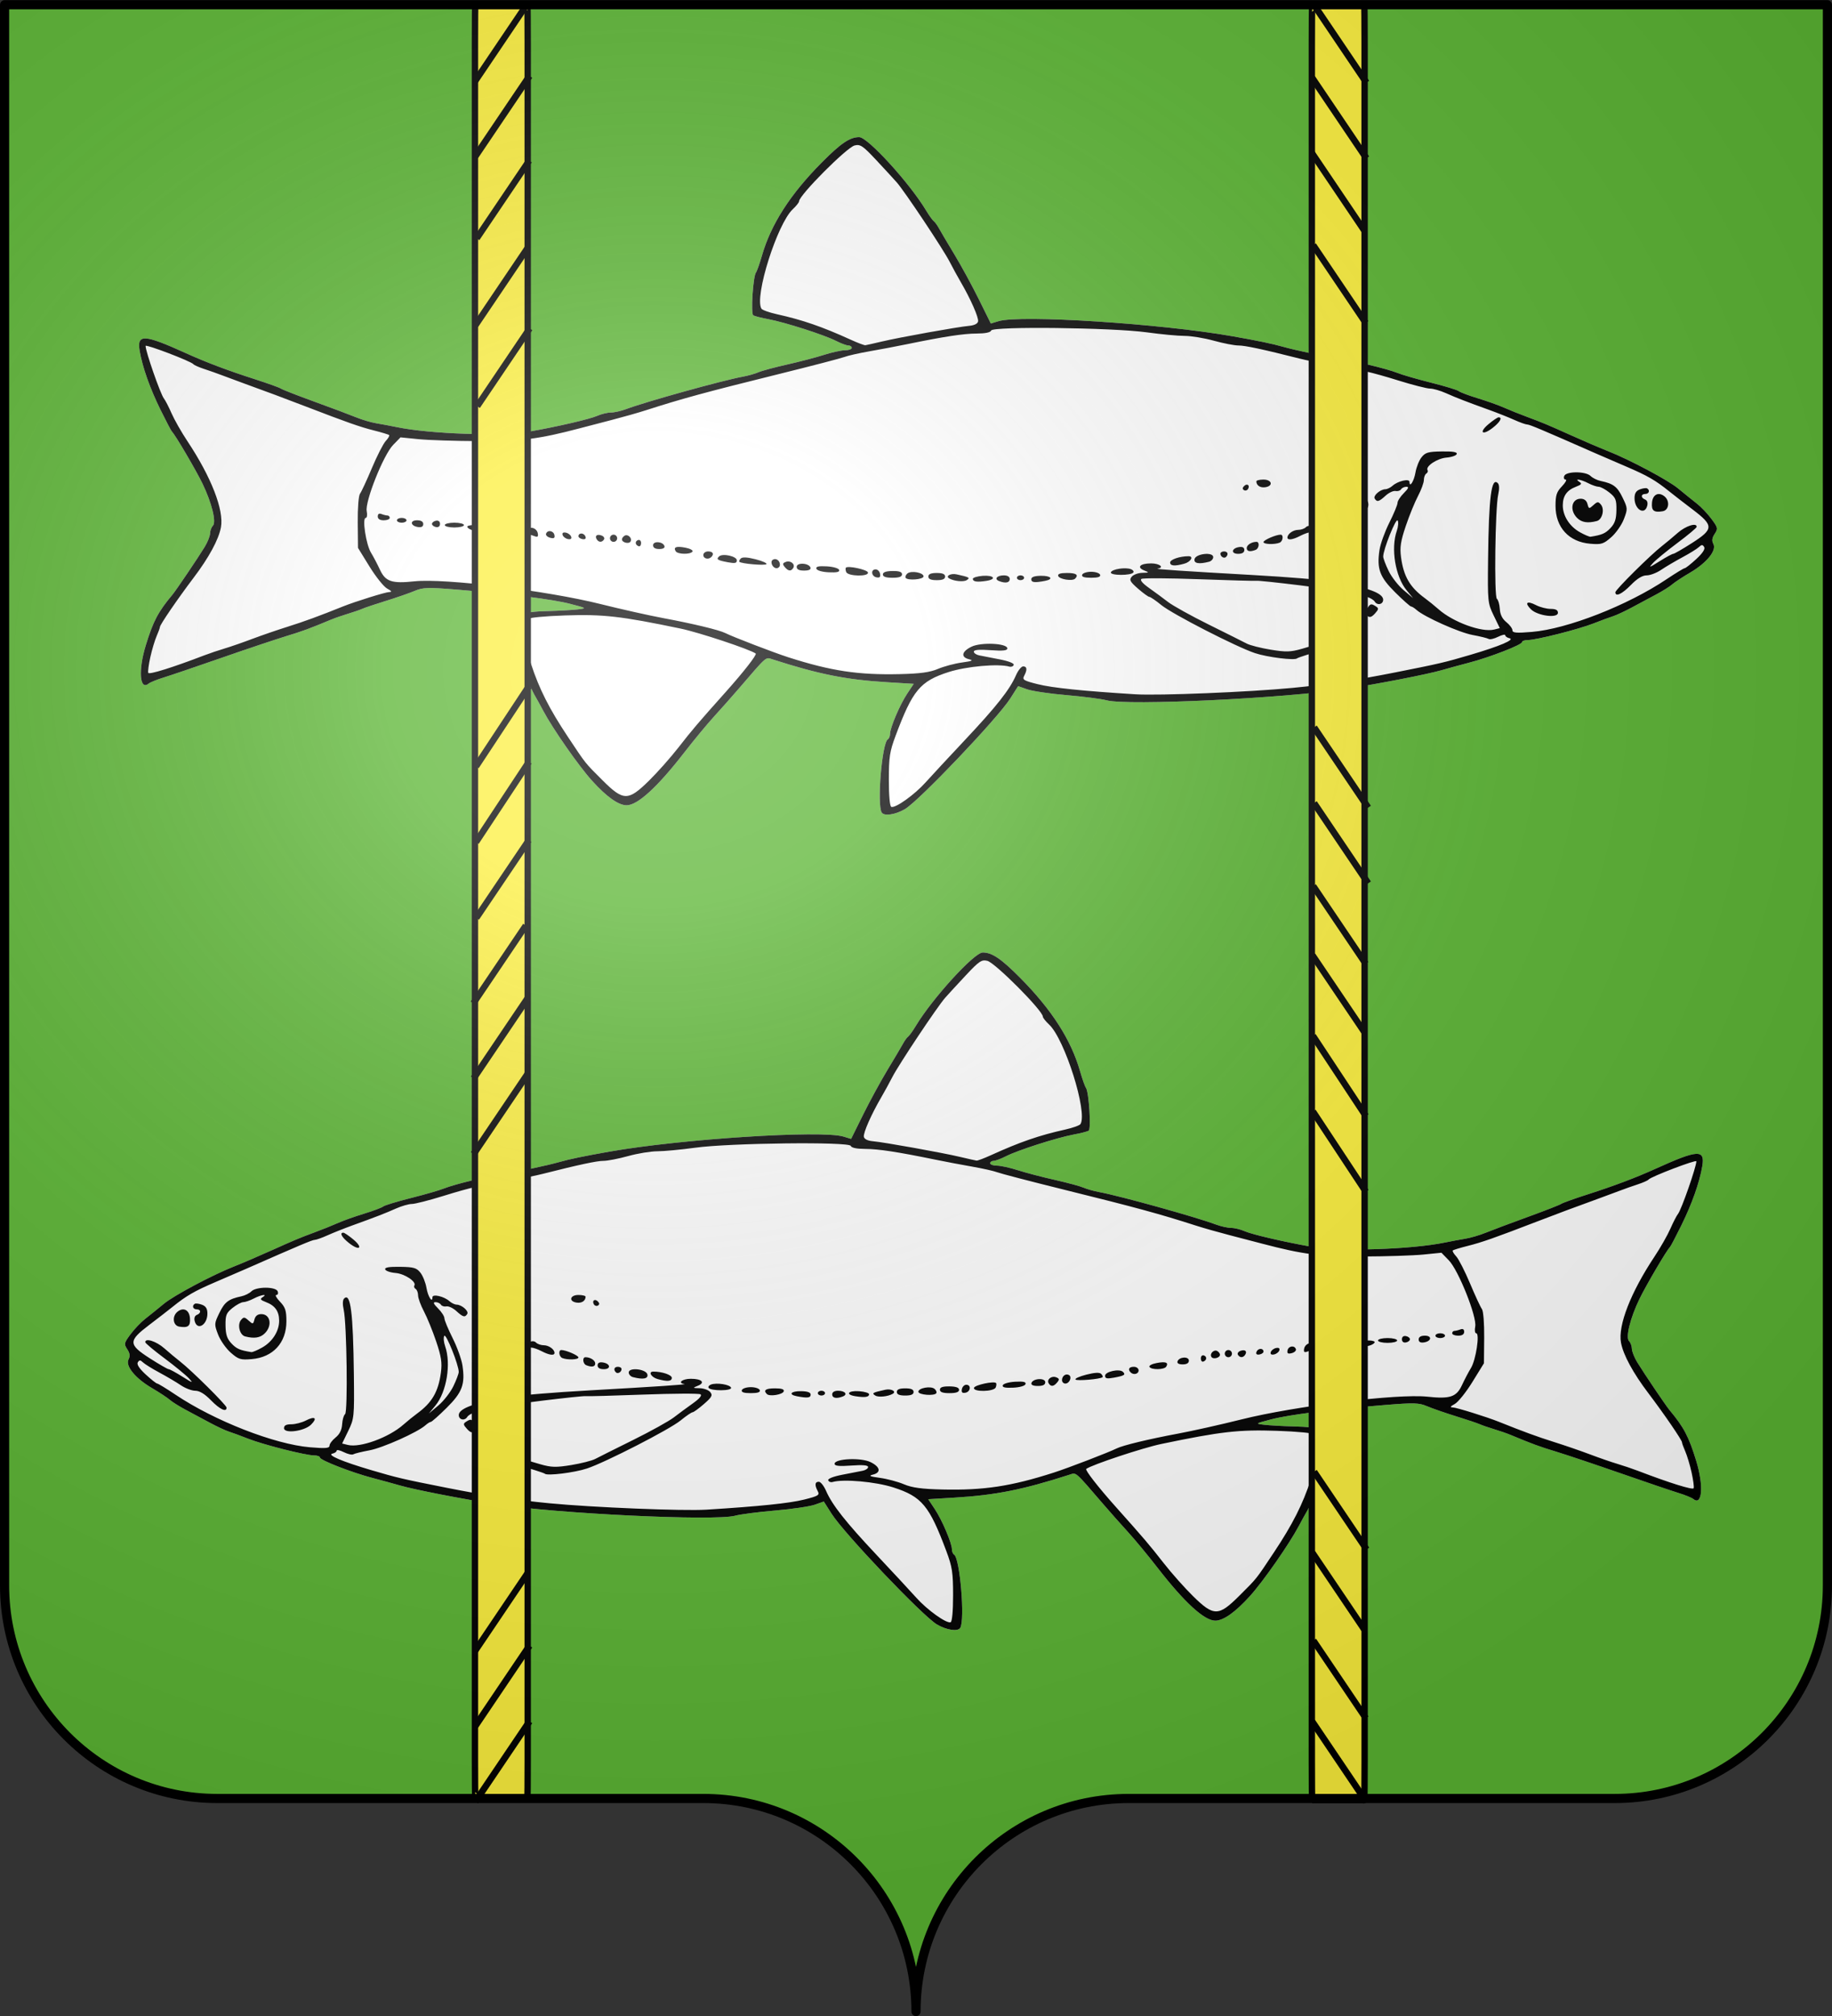 <?xml version="1.0" encoding="UTF-8" standalone="no"?>
<svg
   xmlns:dc="http://purl.org/dc/elements/1.1/"
   xmlns:cc="http://creativecommons.org/ns#"
   xmlns:rdf="http://www.w3.org/1999/02/22-rdf-syntax-ns#"
   xmlns:svg="http://www.w3.org/2000/svg"
   xmlns="http://www.w3.org/2000/svg"
   xmlns:xlink="http://www.w3.org/1999/xlink"
   xmlns:sodipodi="http://sodipodi.sourceforge.net/DTD/sodipodi-0.dtd"
   xmlns:inkscape="http://www.inkscape.org/namespaces/inkscape"
   height="660.044"
   width="600"
   version="1.0"
   id="svg2"
   sodipodi:version="0.32"
   inkscape:version="0.47 r22583"
   sodipodi:docname="Blason d'Aigueperse (Rhône).svg"
   inkscape:output_extension="org.inkscape.output.svg.inkscape">
  <rect width="100%" height="100%" fill="#333333" stroke="none"/>
  <sodipodi:namedview
     inkscape:window-height="820"
     inkscape:window-width="1440"
     inkscape:pageshadow="2"
     inkscape:pageopacity="0.0"
     guidetolerance="10.0"
     gridtolerance="10.0"
     objecttolerance="10.0"
     borderopacity="1.0"
     bordercolor="#666666"
     pagecolor="#ffffff"
     id="base"
     showgrid="false"
     height="660px"
     inkscape:zoom="0.86812393"
     inkscape:cx="300.00006"
     inkscape:cy="50.747069"
     inkscape:window-x="-8"
     inkscape:window-y="-8"
     inkscape:current-layer="layer4"
     inkscape:window-maximized="1" />
  <desc
     id="desc4">Flag of Canton of Valais (Wallis)</desc>
  <defs
     id="defs6">
    <linearGradient
       id="linearGradient2893">
      <stop
         style="stop-color:white;stop-opacity:0.314;"
         offset="0"
         id="stop2895" />
      <stop
         id="stop2897"
         offset="0.19"
         style="stop-color:white;stop-opacity:0.251;" />
      <stop
         style="stop-color:#6b6b6b;stop-opacity:0.125;"
         offset="0.6"
         id="stop2901" />
      <stop
         style="stop-color:black;stop-opacity:0.125;"
         offset="1"
         id="stop2899" />
    </linearGradient>
    <radialGradient
       inkscape:collect="always"
       xlink:href="#linearGradient2893"
       id="radialGradient11919"
       gradientUnits="userSpaceOnUse"
       gradientTransform="matrix(1.551,0,0,1.35,-227.894,-51.264)"
       cx="285.186"
       cy="200.448"
       fx="285.186"
       fy="200.448"
       r="300" />
  </defs>
  <g
     inkscape:groupmode="layer"
     id="layer1"
     inkscape:label="Fond écu"
     style="display:inline"
     sodipodi:insensitive="true"
     transform="translate(9.5367432e-7,0.044)">
    <path
       sodipodi:nodetypes="cssccccssc"
       d="m 300,658.5 c 0,-38.504 31.203,-69.754 69.65,-69.754 38.447,0 120.753,0 159.2,0 38.447,0 69.65,-31.25 69.65,-69.754 l 0,-517.493 L 1.5,1.5 1.5,518.993 c 0,38.504 31.203,69.754 69.65,69.754 38.447,0 120.753,0 159.2,0 38.447,0 69.65,31.25 69.65,69.754 z"
       style="fill:#5ab532;fill-opacity:1;stroke:none;display:inline"
       id="path4319" />
  </g>
  <g
     inkscape:groupmode="layer"
     id="layer2"
     inkscape:label="Meubles"
     style="display:inline"
     transform="translate(9.5367432e-7,0.044)">
    <g
       inkscape:label="Ebene 1"
       inkscape:groupmode="layer"
       transform="matrix(0.784,0,0,0.784,9.157,-251.509)"
       id="layer1-9">
      <g
         id="g4437"
         transform="translate(4.409,26.454)">
        <path
           id="path4435"
           style="fill:#ffffff"
           d="m 375.313,972.628 c -5.999,-3.564 -38.77,-37.983 -44,-46.213 l -3.257,-5.125 -3.804,1.341 c -2.092,0.738 -9.517,1.827 -16.5,2.42 -6.983,0.593 -14.496,1.565 -16.696,2.16 -8.58,2.319 -74.691,-0.853 -100,-4.798 -14.231,-2.218 -34.139,-6.103 -40,-7.805 -2.75,-0.799 -7.925,-2.215 -11.5,-3.147 -8.602,-2.243 -22,-7.448 -22,-8.548 0,-0.48 -1.085,-0.873 -2.412,-0.873 -3.545,0 -21.23,-4.476 -27.588,-6.982 -3.025,-1.192 -6.629,-2.522 -8.009,-2.954 -1.38,-0.432 -4.933,-2.086 -7.895,-3.675 -2.962,-1.589 -7.562,-4.049 -10.222,-5.467 -2.66,-1.418 -5.633,-3.285 -6.605,-4.15 -0.973,-0.865 -4.34,-3.08 -7.482,-4.922 -6.967,-4.085 -11.169,-9.266 -9.717,-11.98 0.714,-1.334 0.561,-2.504 -0.549,-4.198 -1.442,-2.2 -1.357,-2.594 1.357,-6.26 1.593,-2.152 4.343,-5.037 6.112,-6.412 1.769,-1.375 5.308,-4.23 7.863,-6.344 4.171,-3.45 20.157,-11.949 29.194,-15.521 3.814,-1.508 10.318,-4.3 16.452,-7.063 8.57,-3.86 11.209,-4.963 17,-7.102 3.3,-1.219 7.8,-3.022 10,-4.005 2.2,-0.984 7.115,-2.738 10.923,-3.898 3.807,-1.16 7.41,-2.514 8.006,-3.008 0.596,-0.495 5.806,-2.083 11.577,-3.53 5.772,-1.447 12.069,-3.27 13.994,-4.052 4.469,-1.815 20.009,-5.478 23.237,-5.478 1.355,0 3.769,-0.401 5.363,-0.892 1.595,-0.491 5.599,-1.442 8.899,-2.114 3.3,-0.672 8.025,-1.794 10.5,-2.494 4.427,-1.252 10.142,-2.437 21,-4.355 29.895,-5.281 88.554,-9.053 97.702,-6.282 l 3.202,0.97 5.032,-10.166 c 2.767,-5.591 7.345,-13.991 10.174,-18.666 2.828,-4.675 5.731,-9.58 6.451,-10.9 0.72,-1.32 1.7,-2.67 2.177,-3 0.478,-0.33 1.956,-2.4 3.284,-4.6 6.914,-11.447 24.319,-30.5 27.863,-30.5 3.888,0 7.678,2.563 15.615,10.56 13.209,13.307 21.269,25.864 25.039,39.004 0.936,3.265 2.042,6.386 2.456,6.936 1.246,1.654 2.24,17.237 1.143,17.915 -0.541,0.334 -3.38,1.055 -6.31,1.603 -6.933,1.295 -23.268,6.528 -28.172,9.025 -2.114,1.077 -4.477,1.958 -5.25,1.958 -0.773,0 -1.405,0.45 -1.405,1 0,0.55 1.263,1 2.806,1 1.543,0 5.481,0.861 8.75,1.912 3.269,1.052 10.219,2.872 15.444,4.044 5.225,1.173 10.625,2.629 12,3.236 1.375,0.608 4.3,1.434 6.5,1.837 8.552,1.567 40.542,10.456 48.77,13.551 2.074,0.78 4.931,1.418 6.349,1.418 1.418,0 3.997,0.627 5.73,1.393 3.122,1.38 16.533,4.49 28.211,6.542 11.633,2.044 41.498,1.059 55.44,-1.829 2.475,-0.513 6.3,-1.227 8.5,-1.588 2.2,-0.361 6.025,-1.484 8.5,-2.497 2.475,-1.013 10.35,-3.967 17.5,-6.565 7.15,-2.598 13.45,-5.057 14,-5.465 0.55,-0.408 5.5,-2.186 11,-3.951 11.127,-3.571 20.241,-7.011 28.5,-10.756 17.646,-8.002 20.663,-8.168 19.464,-1.071 -1.156,6.841 -4.297,15.717 -8.771,24.786 -2.306,4.675 -4.435,8.725 -4.729,9 -1.311,1.223 -10.043,16.079 -12.751,21.693 -3.885,8.057 -5.857,16.063 -4.332,17.588 0.616,0.616 1.139,2.042 1.163,3.169 0.024,1.127 1.036,3.674 2.25,5.658 2.847,4.655 11.918,18.086 13.476,19.953 6.022,7.215 8.037,11.047 11.154,21.21 3.188,10.393 2.532,18.976 -1.217,15.917 -0.663,-0.541 -3.456,-1.674 -6.206,-2.517 -2.75,-0.843 -13.55,-4.511 -24,-8.151 -10.45,-3.64 -22.6,-7.718 -27,-9.062 -7.291,-2.227 -9.679,-3.104 -19,-6.976 -1.65,-0.685 -4.8,-1.781 -7,-2.434 -2.2,-0.653 -4.9,-1.584 -6,-2.068 -1.1,-0.484 -5.6,-1.994 -10,-3.355 -4.4,-1.361 -9.764,-3.221 -11.919,-4.134 -3.469,-1.469 -5.479,-1.532 -17.5,-0.555 -22.426,1.823 -40.169,4.054 -47.543,5.979 -6.951,1.814 -6.956,1.818 -3,2.298 2.179,0.264 7.787,0.577 12.462,0.694 11.546,0.291 13,1.31 13,9.113 0,6.541 -4.196,20.565 -8.073,26.981 -0.498,0.825 -1.859,3.3 -3.023,5.5 -3.974,7.511 -14.866,23.116 -20.412,29.245 -6.106,6.748 -11.05,10.255 -14.456,10.255 -4.579,0 -12.883,-7.594 -24.057,-22 -4.053,-5.225 -9.644,-11.982 -12.424,-15.015 -2.78,-3.033 -7.53,-8.391 -10.555,-11.905 -11.769,-13.674 -10.95,-12.963 -13.848,-12.031 -19.458,6.259 -30.846,8.533 -47.941,9.571 l -11.105,0.674 2.732,4.103 c 3.045,4.573 7.162,14.239 7.162,16.813 0,0.919 0.42,1.931 0.933,2.248 2.439,1.507 4.583,27.28 2.544,30.579 -0.996,1.611 -5.764,0.9 -9.72,-1.45 l 6e-5,0 z"
           sodipodi:nodetypes="cscssssssssssssssssssssssssssssssssscssscssssssssssssssssssssssssssssssscsssssssssssssssssssssssssscssssss"
           inkscape:connector-curvature="0" />
        <path
           inkscape:connector-curvature="0"
           sodipodi:nodetypes="sscssssssssssssssssssssssssssssssssscssscssssssssssssssssssssssssssssssscsssssssssssssssssssssssssscsssssssssssssssssssssssssssssscsssssssssssssssssssssssssssssssssssssssssssssssssssssscsssssssssscsssssssssssssssssssccsssssssssssssssssssssssssscssssssssscsscsssssssssssssssssssssssssssscssssssscssssssssssssssssssssssssssssscssccsssssscssssssssssssssssssssssssssssssssssscssccsssssssssssssssssscscsssscssssccssssscssssssssssssssssssssssssscssccssssssssccsssssssssssssssssssssssssssssssssssssssssssssssssssssssssssscssscssssssssssscssssssscscccsscssssssssssssssssssssssssssssssssssssscsscssssscsssssscssssssssssssssscs"
           d="m 375.313,972.628 c -5.999,-3.564 -38.77,-37.983 -44,-46.213 l -3.257,-5.125 -3.804,1.341 c -2.092,0.738 -9.517,1.827 -16.5,2.42 -6.983,0.593 -14.496,1.565 -16.696,2.16 -8.58,2.319 -74.691,-0.853 -100,-4.798 -14.231,-2.218 -34.139,-6.103 -40,-7.805 -2.75,-0.799 -7.925,-2.215 -11.5,-3.147 -8.602,-2.243 -22,-7.448 -22,-8.548 0,-0.48 -1.085,-0.873 -2.412,-0.873 -3.545,0 -21.23,-4.476 -27.588,-6.982 -3.025,-1.192 -6.629,-2.522 -8.009,-2.954 -1.38,-0.432 -4.933,-2.086 -7.895,-3.675 -2.962,-1.589 -7.562,-4.049 -10.222,-5.467 -2.66,-1.418 -5.633,-3.285 -6.605,-4.15 -0.973,-0.865 -4.34,-3.08 -7.482,-4.922 -6.967,-4.085 -11.169,-9.266 -9.717,-11.98 0.714,-1.334 0.561,-2.504 -0.549,-4.198 -1.442,-2.2 -1.357,-2.594 1.357,-6.26 1.593,-2.152 4.343,-5.037 6.112,-6.412 1.769,-1.375 5.308,-4.23 7.863,-6.344 4.171,-3.45 20.157,-11.949 29.194,-15.521 3.814,-1.508 10.318,-4.3 16.452,-7.063 8.57,-3.86 11.209,-4.963 17,-7.102 3.3,-1.219 7.8,-3.022 10,-4.005 2.2,-0.984 7.115,-2.738 10.923,-3.898 3.807,-1.16 7.41,-2.514 8.006,-3.008 0.596,-0.495 5.806,-2.083 11.577,-3.53 5.772,-1.447 12.069,-3.27 13.994,-4.052 4.469,-1.815 20.009,-5.478 23.237,-5.478 1.355,0 3.769,-0.401 5.363,-0.892 1.595,-0.491 5.599,-1.442 8.899,-2.114 3.3,-0.672 8.025,-1.794 10.5,-2.494 4.427,-1.252 10.142,-2.437 21,-4.355 29.895,-5.281 88.554,-9.053 97.702,-6.282 l 3.202,0.97 5.032,-10.166 c 2.767,-5.591 7.345,-13.991 10.174,-18.666 2.828,-4.675 5.731,-9.58 6.451,-10.9 0.72,-1.32 1.7,-2.67 2.177,-3 0.478,-0.33 1.956,-2.4 3.284,-4.6 6.914,-11.447 24.319,-30.5 27.863,-30.5 3.888,0 7.678,2.563 15.615,10.56 13.209,13.307 21.269,25.864 25.039,39.004 0.936,3.265 2.042,6.386 2.456,6.936 1.246,1.654 2.24,17.237 1.143,17.915 -0.541,0.334 -3.38,1.055 -6.31,1.603 -6.933,1.295 -23.268,6.528 -28.172,9.025 -2.114,1.077 -4.477,1.958 -5.25,1.958 -0.773,0 -1.405,0.45 -1.405,1 0,0.55 1.263,1 2.806,1 1.543,0 5.481,0.861 8.75,1.912 3.269,1.052 10.219,2.872 15.444,4.044 5.225,1.173 10.625,2.629 12,3.236 1.375,0.608 4.3,1.434 6.5,1.837 8.552,1.567 40.542,10.456 48.77,13.551 2.074,0.78 4.931,1.418 6.349,1.418 1.418,0 3.997,0.627 5.73,1.393 3.122,1.38 16.533,4.49 28.211,6.542 11.633,2.044 41.498,1.059 55.44,-1.829 2.475,-0.513 6.3,-1.227 8.5,-1.588 2.2,-0.361 6.025,-1.484 8.5,-2.497 2.475,-1.013 10.35,-3.967 17.5,-6.565 7.15,-2.598 13.45,-5.057 14,-5.465 0.55,-0.408 5.5,-2.186 11,-3.951 11.127,-3.571 20.241,-7.011 28.5,-10.756 17.646,-8.002 20.663,-8.168 19.464,-1.071 -1.156,6.841 -4.297,15.717 -8.771,24.786 -2.306,4.675 -4.435,8.725 -4.729,9 -1.311,1.223 -10.043,16.079 -12.751,21.693 -3.885,8.057 -5.857,16.063 -4.332,17.588 0.616,0.616 1.139,2.042 1.163,3.169 0.024,1.127 1.036,3.674 2.25,5.658 2.847,4.655 11.918,18.086 13.476,19.953 6.022,7.215 8.037,11.047 11.154,21.21 3.188,10.393 2.532,18.976 -1.217,15.917 -0.663,-0.541 -3.456,-1.674 -6.206,-2.517 -2.75,-0.843 -13.55,-4.511 -24,-8.151 -10.45,-3.64 -22.6,-7.718 -27,-9.062 -7.291,-2.227 -9.679,-3.104 -19,-6.976 -1.65,-0.685 -4.8,-1.781 -7,-2.434 -2.2,-0.653 -4.9,-1.584 -6,-2.068 -1.1,-0.484 -5.6,-1.994 -10,-3.355 -4.4,-1.361 -9.764,-3.221 -11.919,-4.134 -3.469,-1.469 -5.479,-1.532 -17.5,-0.555 -22.426,1.823 -40.169,4.054 -47.543,5.979 -6.951,1.814 -6.956,1.818 -3,2.298 2.179,0.264 7.787,0.577 12.462,0.694 11.546,0.291 13,1.31 13,9.113 0,6.541 -4.196,20.565 -8.073,26.981 -0.498,0.825 -1.859,3.3 -3.023,5.5 -3.974,7.511 -14.866,23.116 -20.412,29.245 -6.106,6.748 -11.05,10.255 -14.456,10.255 -4.579,0 -12.883,-7.594 -24.057,-22 -4.053,-5.225 -9.644,-11.982 -12.424,-15.015 -2.78,-3.033 -7.53,-8.391 -10.555,-11.905 -11.769,-13.674 -10.95,-12.963 -13.848,-12.031 -19.458,6.259 -30.846,8.533 -47.941,9.571 l -11.105,0.674 2.732,4.103 c 3.045,4.573 7.162,14.239 7.162,16.813 0,0.919 0.42,1.931 0.933,2.248 2.439,1.507 4.583,27.28 2.544,30.579 -0.996,1.611 -5.764,0.9 -9.72,-1.45 z m 6.743,-12.176 c 0,-9.509 -0.361,-11.876 -2.806,-18.412 -7.13,-19.056 -10.248,-22.802 -22.158,-26.633 -7.461,-2.399 -20.798,-3.587 -25.41,-2.262 -0.756,0.217 -1.56,-0.103 -1.785,-0.711 -0.246,-0.663 2.105,-1.593 5.875,-2.323 3.457,-0.669 7.298,-1.418 8.535,-1.663 1.238,-0.245 2.25,-0.948 2.25,-1.561 0,-0.762 -2.218,-0.957 -7,-0.614 -5.134,0.367 -7,0.174 -7,-0.726 0,-2.17 10.949,-2.691 15,-0.714 4.096,1.998 4.547,4.361 1,5.23 -1.951,0.478 -1.301,0.776 2.959,1.357 3.003,0.41 7.503,1.61 10,2.667 3.413,1.445 7.396,1.988 16.041,2.187 17.318,0.4 28.643,-1.314 46.5,-7.035 5.953,-1.907 23.102,-8.496 26.322,-10.113 2.563,-1.287 13.468,-3.916 25.678,-6.192 6.05,-1.127 17.975,-3.797 26.5,-5.932 22.285,-5.581 65.172,-10.818 77.652,-9.481 9.477,1.015 12.131,0.127 14.428,-4.826 1.059,-2.285 2.751,-5.504 3.759,-7.154 2.072,-3.39 3.753,-14.5 2.195,-14.5 -0.545,0 -0.733,-1.254 -0.422,-2.811 0.798,-3.991 -6.984,-23.51 -11.027,-27.659 l -3.085,-3.165 -7.5,0.755 c -4.125,0.415 -15.515,0.783 -25.312,0.817 -17.854,0.062 -24.932,-0.841 -42.188,-5.383 -2.75,-0.724 -8.825,-2.309 -13.5,-3.522 -4.675,-1.213 -10.975,-3.003 -14,-3.976 -15.223,-4.899 -24.866,-7.525 -55.5,-15.11 -13.75,-3.405 -26.125,-6.628 -27.5,-7.163 -1.375,-0.535 -6.1,-1.6 -10.5,-2.368 -4.4,-0.767 -11.375,-2.089 -15.5,-2.937 -15.583,-3.205 -23.677,-4.442 -29.167,-4.46 -3.629,-0.012 -5.817,-0.468 -6.086,-1.268 -0.607,-1.81 -50.585,-1.221 -65.032,0.766 -5.931,0.816 -13.025,1.484 -15.763,1.484 -2.738,0 -8.226,0.9 -12.195,2 -3.969,1.1 -8.603,2 -10.297,2 -2.796,0 -10.276,1.601 -25.46,5.448 -3.025,0.766 -8.65,1.893 -12.5,2.503 -12.176,1.93 -17.707,3.209 -28.861,6.674 -5.974,1.856 -11.924,3.374 -13.223,3.374 -1.299,0 -4.287,0.857 -6.639,1.904 -4.497,2.002 -8.392,3.511 -18.277,7.079 -3.3,1.191 -7.925,3.032 -10.277,4.091 -2.352,1.059 -4.788,1.926 -5.412,1.926 -0.979,0 -6.118,2.166 -28.311,11.934 -2.2,0.968 -8.05,3.496 -13,5.616 -8.99,3.851 -12.262,5.741 -18.099,10.449 -1.704,1.375 -6.066,4.75 -9.693,7.5 -8.858,6.717 -8.827,8.155 0.302,14.007 3.856,2.471 7.368,4.493 7.804,4.493 0.437,0 3.02,1.401 5.74,3.114 4.344,2.735 4.673,2.82 2.706,0.696 -1.232,-1.33 -5.824,-5.094 -10.205,-8.364 -4.381,-3.27 -7.985,-6.283 -8.01,-6.696 -0.114,-1.912 4.579,-0.427 7.901,2.5 2.028,1.788 5.008,4.274 6.621,5.525 4.783,3.71 19.433,18.238 19.433,19.271 0,2.066 -2.781,0.763 -6.5,-3.046 -2.62,-2.683 -4.781,-4 -6.563,-4 -1.462,0 -4.187,-1.038 -6.057,-2.307 -1.87,-1.269 -5.87,-3.631 -8.89,-5.249 -3.02,-1.618 -6.118,-3.538 -6.886,-4.267 -1.131,-1.074 -1.546,-1.081 -2.189,-0.041 -0.522,0.845 0.61,2.58 3.312,5.074 2.258,2.084 4.421,3.79 4.806,3.79 0.386,0 3.798,2.077 7.584,4.615 16.314,10.94 41.429,20.758 56.266,21.995 6.498,0.542 8.116,0.406 8.116,-0.679 0,-0.746 1.139,-2.273 2.53,-3.394 1.711,-1.378 2.601,-3.171 2.75,-5.538 0.121,-1.925 0.67,-3.821 1.22,-4.214 1.192,-0.851 0.718,-37.886 -0.558,-43.543 -0.521,-2.312 -0.465,-4.12 0.149,-4.734 2.712,-2.712 3.795,5.751 4.09,31.991 0.197,17.463 0.127,18.157 -2.351,23.266 l -2.553,5.266 2.368,0.594 c 5.126,1.287 17.097,-3.072 23.188,-8.443 1.673,-1.475 4.273,-3.582 5.779,-4.682 6.234,-4.554 8.867,-9.093 9.932,-17.119 0.544,-4.101 0.157,-6.635 -1.985,-12.988 -1.463,-4.341 -3.763,-9.979 -5.11,-12.529 -1.347,-2.549 -2.449,-5.56 -2.449,-6.691 0,-1.131 -0.457,-2.338 -1.016,-2.684 -0.559,-0.345 -0.798,-0.982 -0.531,-1.414 0.984,-1.592 -4.037,-4.943 -7.876,-5.256 -2.157,-0.176 -4.096,-0.849 -4.309,-1.496 -0.272,-0.828 1.572,-1.146 6.237,-1.076 5.699,0.086 6.882,0.429 8.476,2.456 1.019,1.295 2.154,4.14 2.522,6.32 0.618,3.656 2.496,6.611 2.496,3.926 0,-1.484 4.867,-0.365 7.079,1.627 0.868,0.782 2.218,1.436 3,1.454 2.172,0.049 5.205,2.7 4.462,3.902 -0.959,1.551 -1.767,1.336 -4.551,-1.213 -1.369,-1.254 -3.235,-2.129 -4.147,-1.945 -0.911,0.184 -1.95,-0.14 -2.309,-0.72 -0.359,-0.58 -1.362,-1.055 -2.23,-1.055 -1.169,0 -0.894,0.683 1.059,2.636 1.45,1.45 2.636,3.286 2.636,4.081 0,0.795 1.541,4.515 3.424,8.268 1.883,3.753 3.734,8.888 4.113,11.412 1.186,7.912 -0.06,11.266 -6.596,17.741 -3.254,3.224 -6.224,5.862 -6.6,5.862 -0.376,0 -1.394,0.638 -2.262,1.417 -3.257,2.924 -17.804,9.431 -23.393,10.464 -3.191,0.59 -6.232,1.338 -6.757,1.663 -0.525,0.325 -2.299,-0.081 -3.942,-0.9 -1.643,-0.82 -2.987,-1.108 -2.987,-0.64 0,0.468 -0.787,1.027 -1.75,1.243 -2.472,0.555 3.962,3.294 16.25,6.918 10.862,3.203 12.831,3.664 31.5,7.366 16.202,3.213 28.776,5.106 42.879,6.456 18.259,1.748 55.846,3.276 65.621,2.669 22.041,-1.37 34.679,-2.676 40.825,-4.22 5.88,-1.477 6.513,-1.867 5.649,-3.483 -1.362,-2.545 -1.213,-3.951 0.418,-3.951 0.765,0 2.124,1.688 3.019,3.75 2.58,5.943 8.184,13.048 21.2,26.88 6.661,7.078 14.086,15.076 16.5,17.771 4.616,5.155 12.597,10.866 14.354,10.272 0.629,-0.213 1.036,-4.629 1.036,-11.262 z M 211.506,909.682 c -0.302,-0.316 -5.927,-2.102 -12.5,-3.969 -9.012,-2.559 -12.037,-3.832 -12.301,-5.177 -0.264,-1.343 0.106,-1.637 1.5,-1.189 3.092,0.992 15.512,4.696 21.351,6.368 4.695,1.345 6.598,1.396 13,0.35 4.125,-0.674 8.625,-1.819 10,-2.545 1.375,-0.726 8.501,-4.291 15.836,-7.922 7.335,-3.631 14.985,-7.872 17,-9.424 2.015,-1.552 5.605,-4.198 7.978,-5.88 2.753,-1.951 3.893,-3.317 3.153,-3.775 -0.638,-0.395 -11.354,-0.341 -23.813,0.12 -12.459,0.461 -23.328,0.756 -24.153,0.657 -1.78,-0.214 -32.533,3.533 -39,4.752 -5.643,1.064 -9.612,2.555 -10.462,3.93 -1.08,1.747 -3.538,1.2 -3.538,-0.786 0,-2.43 5.405,-4.697 15,-6.291 4.125,-0.685 7.725,-1.299 8,-1.364 2.84,-0.675 16.018,-1.777 32,-2.675 27.835,-1.564 40.689,-2.428 39.25,-2.639 -3.02,-0.443 -0.875,-2.183 2.691,-2.183 4.614,0 6.189,1.615 2.873,2.945 -2.173,0.871 -2.123,0.932 0.813,0.992 1.72,0.035 3.71,0.765 4.421,1.622 1.102,1.328 0.713,2.065 -2.628,4.981 -2.157,1.882 -4.295,3.431 -4.753,3.441 -0.457,0.011 -2.707,1.551 -5,3.424 -4.614,3.769 -31.35,17.48 -39.119,20.063 -5.222,1.736 -16.666,3.15 -17.598,2.175 z m -28.951,-15.642 c 0,-0.55 0.675,-1 1.5,-1 0.825,0 1.5,0.45 1.5,1 0,0.55 -0.675,1 -1.5,1 -0.825,0 -1.5,-0.45 -1.5,-1 z m -3.558,-3.065 c -1.594,-1.761 -1.652,-2.191 -0.402,-2.981 2.032,-1.285 2.32,-1.21 3.675,0.96 0.941,1.507 0.918,2.145 -0.108,2.996 -0.972,0.806 -1.777,0.558 -3.165,-0.976 z m -76.442,-0.305 c 0,-1.15 0.897,-1.63 3.05,-1.63 1.677,0 4.419,-0.708 6.093,-1.574 3.788,-1.959 4.931,-1.055 2.164,1.712 -2.768,2.768 -11.306,3.895 -11.306,1.492 z M 316.806,877.334 c -3.732,-0.719 -2.529,-2.173 1.75,-2.114 2.711,0.037 4,0.501 4,1.437 0,1.364 -1.352,1.524 -5.75,0.676 z m 14.75,-0.794 c 0,-0.924 0.938,-1.5 2.441,-1.5 2.919,0 4.19,1.544 1.971,2.395 -2.674,1.026 -4.412,0.674 -4.412,-0.895 z m 9.75,0.793 c -4.419,-0.685 -3.167,-2.439 1.5,-2.101 2.337,0.169 4.218,0.757 4.179,1.308 -0.082,1.157 -1.794,1.396 -5.679,0.793 z m 8.27,-0.281 c -1.629,-1.007 -1.191,-1.262 4.169,-2.432 2.496,-0.545 4.807,0.741 3.078,1.713 -2.031,1.142 -5.936,1.53 -7.247,0.72 z m -45.306,-0.631 c -1.601,-1.601 -0.497,-2.381 3.369,-2.381 2.819,0 3.956,0.387 3.673,1.25 -0.454,1.383 -5.914,2.259 -7.042,1.131 z m 21.286,-0.381 c 0,-0.55 0.675,-1 1.5,-1 0.825,0 1.5,0.45 1.5,1 0,0.55 -0.675,1 -1.5,1 -0.825,0 -1.5,-0.45 -1.5,-1 z m 33,-0.5 c 0,-1.048 1.056,-1.5 3.5,-1.5 2.444,0 3.5,0.452 3.5,1.5 0,1.048 -1.056,1.5 -3.5,1.5 -2.444,0 -3.5,-0.452 -3.5,-1.5 z m 9,-0.082 c 0,-1.58 5.171,-2.513 6.739,-1.216 0.681,0.564 1.02,1.379 0.752,1.812 -0.777,1.257 -7.491,0.723 -7.491,-0.596 z m -73.75,-0.668 c 0.229,-0.688 1.917,-1.25 3.75,-1.25 1.833,0 3.521,0.562 3.75,1.25 0.289,0.867 -0.861,1.25 -3.75,1.25 -2.889,0 -4.039,-0.383 -3.75,-1.25 z m 82.75,-0.187 c 0,-1.019 1.163,-1.421 4,-1.382 2.711,0.037 4,0.501 4,1.437 0,0.946 -1.263,1.382 -4,1.382 -2.811,0 -4,-0.427 -4,-1.437 z m 9.173,-0.222 c 0.195,-1.012 1.023,-1.841 1.841,-1.841 2.143,0 1.834,2.906 -0.355,3.327 -1.336,0.257 -1.744,-0.15 -1.486,-1.486 z m -105.814,-0.569 c -0.267,-0.432 0.175,-1.04 0.982,-1.35 2.36,-0.906 7.968,-0.033 8.409,1.309 0.455,1.387 -8.535,1.425 -9.391,0.04 z m 110.889,-0.022 c 0.39,-1.176 8.297,-2.871 9.197,-1.971 0.229,0.229 0.175,1.048 -0.121,1.819 -0.709,1.849 -9.689,1.999 -9.076,0.152 z m 12.01,-1.029 c 0.226,-0.679 2.517,-1.339 5.162,-1.486 3.474,-0.193 4.643,0.077 4.337,1 -0.244,0.736 -2.399,1.357 -5.162,1.486 -3.365,0.157 -4.625,-0.133 -4.337,-1 z m 11.986,-0.971 c 0.637,-1.941 5.756,-2.222 5.756,-0.316 0,1.083 -0.951,1.566 -3.083,1.566 -2.019,0 -2.942,-0.432 -2.673,-1.25 z m 7.202,0.163 c -0.972,-1.572 1.129,-3.29 3.099,-2.534 1.364,0.523 1.448,0.924 0.445,2.133 -1.463,1.763 -2.621,1.894 -3.544,0.401 z m 5.554,-1.354 c 0,-1.743 1.64,-2.9 2.956,-2.086 1.331,0.823 0.132,3.527 -1.563,3.527 -0.766,0 -1.393,-0.648 -1.393,-1.441 z m -168.926,-0.436 c -2.706,-0.756 -4.057,-3.123 -1.782,-3.123 3.667,0 7.708,1.376 7.708,2.625 0,1.454 -1.926,1.616 -5.926,0.498 z m 174.577,0.195 c -0.387,-0.387 1.637,-1.303 4.498,-2.035 3.495,-0.894 5.533,-1.001 6.21,-0.324 0.554,0.554 0.813,1.179 0.574,1.389 -0.915,0.805 -10.614,1.639 -11.282,0.97 z m -184.901,-1.007 c -0.963,-0.252 -1.75,-1.126 -1.75,-1.944 0,-2.272 7.375,-1.438 7.815,0.884 0.335,1.768 -1.879,2.155 -6.065,1.061 z m 197.25,-0.586 c 0,-1.712 5.956,-3.021 7.433,-1.634 1.286,1.207 0.659,1.62 -3.683,2.432 -2.976,0.556 -3.75,0.391 -3.75,-0.797 z m -204.361,-1.419 c -1.126,-1.126 -0.686,-2.306 0.861,-2.306 0.825,0 1.5,0.423 1.5,0.941 0,1.261 -1.562,2.164 -2.361,1.365 z m 215.027,0.027 c -1.268,-1.268 -0.659,-2.333 1.333,-2.333 1.111,0 2,0.667 2,1.5 0,1.522 -2.115,2.051 -3.333,0.833 z m -222.667,-2.903 c 0,-1.042 0.729,-1.462 2.172,-1.25 3.201,0.471 3.544,2.82 0.412,2.82 -1.681,0 -2.583,-0.549 -2.583,-1.57 z m 230.531,0.62 c -0.323,-0.522 1.022,-1.251 2.988,-1.62 3.804,-0.714 5.094,-0.232 4.022,1.503 -0.817,1.322 -6.21,1.412 -7.01,0.117 z m -235.281,-0.713 c -1.437,-0.58 -1.711,-3.338 -0.332,-3.338 2.051,0 4.082,1.297 4.082,2.607 0,1.397 -1.415,1.673 -3.75,0.731 z m 246.995,-1.588 c 0.633,-1.923 4.755,-2.2 4.755,-0.32 0,1.021 -0.903,1.57 -2.583,1.57 -1.62,0 -2.43,-0.466 -2.172,-1.25 z m 9.755,-1.25 c 0,-0.917 0.562,-1.479 1.25,-1.25 1.416,0.472 1.26,2.08 -0.25,2.583 -0.55,0.183 -1,-0.417 -1,-1.333 z M 80.281,859.103 c -1.978,-1.736 -4.352,-5.137 -5.276,-7.557 -1.631,-4.272 -1.615,-4.534 0.563,-9.033 2.203,-4.55 3.819,-5.767 9.168,-6.907 1.474,-0.314 3.354,-1.245 4.179,-2.069 2.029,-2.029 10.224,-2.028 11.003,10e-4 0.317,0.825 0.056,1.5 -0.58,1.5 -0.636,0 0.053,1.262 1.531,2.805 2.236,2.334 2.687,3.708 2.687,8.188 0,8.973 -5.593,15.06 -14.52,15.8 -4.663,0.387 -5.505,0.124 -8.755,-2.729 z m 13.148,-2.113 c 4.33,-2.433 7.138,-6.9 7.094,-11.282 -0.039,-3.891 -1.73,-6.248 -5.516,-7.687 -2.3,-0.875 -2.588,-1.285 -1.419,-2.024 2.396,-1.515 -0.566,-1.083 -3.67,0.536 -1.575,0.822 -3.539,1.499 -4.364,1.505 -0.825,0.006 -2.85,1.092 -4.5,2.413 -2.63,2.105 -2.991,3.011 -2.93,7.344 0.054,3.802 0.631,5.537 2.5,7.514 2.099,2.221 3.535,2.843 8.294,3.594 0.475,0.075 2.505,-0.786 4.51,-1.913 z m -7.123,-4.64 c -2.267,-0.593 -3.345,-4.889 -1.719,-6.849 1.114,-1.343 1.468,-1.319 3.155,0.207 1.808,1.637 1.927,1.614 2.473,-0.475 0.379,-1.448 1.348,-2.194 2.85,-2.194 3.814,0 4.706,4.785 1.49,8 -1.909,1.909 -4.429,2.309 -8.249,1.311 z m 132.499,9.027 c -1.397,-0.564 -1.728,-3.338 -0.399,-3.338 1.93,0 7.149,2.261 7.149,3.098 0,0.945 -4.598,1.108 -6.75,0.24 z m 271.169,-0.469 c -0.852,-1.379 1.105,-3.281 2.494,-2.423 0.598,0.37 1.087,1.047 1.087,1.506 0,1.33 -2.871,2.066 -3.581,0.917 z m 5.581,-1.369 c 0,-0.825 0.675,-1.5 1.5,-1.5 0.825,0 1.5,0.675 1.5,1.5 0,0.825 -0.675,1.5 -1.5,1.5 -0.825,0 -1.5,-0.675 -1.5,-1.5 z m 5.496,0.493 c -0.342,-0.554 0.101,-1.284 0.984,-1.624 1.915,-0.735 2.982,0.075 2.061,1.564 -0.83,1.344 -2.235,1.371 -3.045,0.059 z m -290.86,-1.499 c -1.575,-0.822 -3.488,-1.494 -4.25,-1.494 -0.762,0 -1.386,-0.423 -1.386,-0.941 0,-1.594 2.112,-2.347 3.287,-1.172 0.612,0.612 2.058,1.113 3.213,1.113 2.106,0 4.5,1.702 4.5,3.2 0,1.232 -2.204,0.942 -5.364,-0.706 z m 298.582,0.352 c 0.521,-1.563 2.698,-1.817 2.961,-0.345 0.098,0.55 -0.628,1.155 -1.615,1.345 -1.15,0.222 -1.633,-0.137 -1.346,-1 z m 6,0 c 0.246,-0.74 1.25,-1.501 2.23,-1.691 1.14,-0.221 1.621,0.139 1.334,1 -0.246,0.74 -1.25,1.501 -2.23,1.691 -1.14,0.221 -1.621,-0.139 -1.334,-1 z m 6.988,-0.674 c 0.362,-1.877 2.925,-2.279 3.502,-0.549 0.206,0.617 -0.57,1.37 -1.725,1.672 -1.581,0.413 -2.02,0.136 -1.777,-1.123 z m 6.955,-0.764 c 0.451,-2.339 3.84,-3.205 3.84,-0.981 0,0.865 -0.188,1.573 -0.418,1.573 -0.23,0 -1.176,0.291 -2.101,0.646 -1.267,0.486 -1.593,0.18 -1.32,-1.239 z m 7.008,-1.042 c 0.198,-1.026 0.803,-1.753 1.346,-1.615 1.453,0.368 1.199,2.512 -0.359,3.032 -0.876,0.292 -1.22,-0.202 -0.986,-1.417 z m 5.082,-0.615 c 0.229,-0.688 1.017,-1.25 1.75,-1.25 0.733,0 1.521,0.562 1.75,1.25 0.248,0.744 -0.461,1.25 -1.75,1.25 -1.289,0 -1.998,-0.506 -1.75,-1.25 z m 6.75,0.25 c 0,-0.55 0.702,-1 1.559,-1 0.857,0 1.281,0.45 0.941,1 -0.34,0.55 -1.041,1 -1.559,1 -0.518,0 -0.941,-0.45 -0.941,-1 z m 5.244,0.252 c -2.185,-0.735 -0.249,-2.252 2.874,-2.252 1.65,0 2.755,0.396 2.457,0.879 -0.703,1.137 -3.721,1.914 -5.331,1.373 z M 199.806,854.819 c -2.412,-1.163 -3.085,-3.78 -0.973,-3.78 1.975,0 5.826,3.024 5.18,4.068 -0.706,1.142 -1.331,1.099 -4.208,-0.289 z m 359.75,-0.78 c 0,-0.55 1.8,-1 4,-1 2.2,0 4,0.45 4,1 0,0.55 -1.8,1 -4,1 -2.2,0 -4,-0.45 -4,-1 z m 10,-0.5 c 0,-1.003 0.656,-1.52 1.679,-1.323 0.923,0.178 1.679,0.773 1.679,1.323 0,0.55 -0.755,1.145 -1.679,1.323 -1.023,0.197 -1.679,-0.32 -1.679,-1.323 z m 7,0.07 c 0,-1.021 0.903,-1.569 2.583,-1.569 3.133,0 2.79,2.348 -0.412,2.82 -1.442,0.212 -2.172,-0.208 -2.172,-1.25 z m 7,-1.569 c 0,-0.55 0.9,-1 2,-1 1.1,0 2,0.45 2,1 0,0.55 -0.9,1 -2,1 -1.1,0 -2,-0.45 -2,-1 z m -393.25,-1.08 c -0.963,-0.561 -1.75,-1.447 -1.75,-1.97 0,-1.588 2.64,-1.066 5.139,1.016 2.217,1.847 2.239,1.967 0.361,1.97 -1.1,0.002 -2.788,-0.456 -3.75,-1.016 z m 400.25,0.08 c 0,-0.55 0.413,-1 0.918,-1 0.505,0 1.63,-0.273 2.5,-0.607 1.038,-0.398 1.582,-0.054 1.582,1 0,1.047 -0.87,1.607 -2.5,1.607 -1.375,0 -2.5,-0.45 -2.5,-1 z M 58.806,848.265 c -2.631,-0.426 -3.125,-4.254 -0.798,-6.185 2.493,-2.069 4.973,-0.832 5.253,2.62 0.271,3.345 -0.753,4.164 -4.455,3.565 z m 6.444,-2.286 c -0.33,-1.262 0.013,-2.273 0.883,-2.607 1.879,-0.721 1.826,-2.332 -0.078,-2.332 -1.558,0 -2.06,-1.552 -0.75,-2.324 0.412,-0.243 1.762,-0.059 3,0.409 1.604,0.606 2.25,1.664 2.25,3.683 0,4.748 -4.232,7.277 -5.306,3.171 z m 116.686,0.609 c -0.609,-1.588 0.255,-3.548 1.564,-3.548 0.454,0 1.563,1.125 2.464,2.5 1.6,2.442 1.579,2.5 -0.916,2.5 -1.405,0 -2.805,-0.653 -3.112,-1.452 z m 50.089,-7.598 c -0.95,-1.537 0.351,-2.529 1.635,-1.246 0.718,0.718 0.735,1.278 0.052,1.7 -0.56,0.346 -1.319,0.142 -1.687,-0.454 z m -7.219,-0.755 c -3.447,-0.512 -2.818,-3.195 0.75,-3.195 1.65,0 2.993,0.338 2.985,0.75 -0.035,1.716 -1.626,2.758 -3.735,2.445 z m -95.047,-24.834 c -3.038,-2.378 -4.136,-4.361 -2.415,-4.361 0.433,0 2.314,1.274 4.178,2.831 4.238,3.538 2.608,4.952 -1.764,1.531 z M 501.635,960.639 c 7.494,-7.471 6.779,-6.575 14.44,-18.083 7.821,-11.749 12.048,-20.096 15.452,-30.516 3.831,-11.728 4.271,-14.614 2.495,-16.39 -0.807,-0.807 -1.467,-1.894 -1.467,-2.415 0,-0.533 -6.677,-1.175 -15.25,-1.468 -15.929,-0.543 -23.311,0.297 -48.25,5.492 -7.711,1.606 -29.015,8.679 -31.37,10.415 -0.608,0.448 4.91,7.535 12.37,15.886 11.864,13.28 13.953,15.732 20.004,23.48 3.222,4.125 8.72,10.312 12.218,13.75 8.687,8.537 10.659,8.522 19.358,-0.15 z m 188.928,-51.483 c -0.686,-3.089 -1.869,-7.035 -2.628,-8.768 -0.759,-1.733 -1.38,-3.445 -1.38,-3.805 0,-0.937 -7.422,-11.781 -14.061,-20.544 -6.391,-8.436 -10.464,-15.945 -11.42,-21.055 -1.339,-7.161 4.046,-21.002 13.995,-35.967 2.484,-3.736 5.466,-8.972 6.628,-11.635 1.162,-2.663 2.603,-5.457 3.204,-6.209 1.429,-1.789 7.654,-19.638 7.654,-21.948 0,-0.841 -19.093,6.452 -19.979,7.631 -0.287,0.382 -2.321,1.281 -4.521,2 -2.2,0.718 -5.575,1.912 -7.5,2.653 -1.925,0.741 -5.975,2.243 -9,3.338 -9.379,3.393 -17.162,6.297 -26,9.699 -17.178,6.613 -22.628,8.528 -28.401,9.979 -3.246,0.816 -6.104,1.686 -6.351,1.933 -0.247,0.247 0.393,1.353 1.422,2.457 1.029,1.104 3.633,6.197 5.787,11.316 2.154,5.119 4.388,9.932 4.965,10.694 0.596,0.787 1.004,5.974 0.946,12.009 l -0.103,10.623 -4.817,7.806 c -2.649,4.293 -5.971,8.434 -7.382,9.201 -1.894,1.03 -2.109,1.405 -0.824,1.435 1.568,0.036 14.236,3.984 19.259,6.003 10.105,4.06 16.187,6.289 23,8.428 4.4,1.381 11.15,3.703 15,5.159 3.85,1.456 9.025,3.249 11.5,3.984 2.475,0.735 6.3,2.026 8.5,2.87 13.259,5.083 23.05,8.139 23.378,7.298 0.208,-0.533 -0.184,-3.496 -0.87,-6.585 z m -517.27,-35.991 c 1.23,-2.544 2.243,-5.23 2.25,-5.968 0.028,-2.873 -5.317,-16.242 -6.031,-15.086 -0.407,0.658 -0.25,2.599 0.349,4.313 2.569,7.354 0.64,19.102 -4.074,24.821 l -2.716,3.295 3.993,-3.374 c 2.196,-1.856 4.999,-5.456 6.23,-8 z m 224.575,-96.486 c 12.113,-5.511 20.231,-8.313 30.985,-10.697 3.188,-0.707 6.08,-1.744 6.427,-2.305 3.053,-4.94 -6.588,-35.486 -13.118,-41.562 -1.433,-1.333 -2.605,-2.815 -2.605,-3.292 0,-2.49 -19.908,-22.493 -23.196,-23.306 -2.383,-0.589 -3.427,0.114 -9,6.068 -3.467,3.704 -7.338,7.909 -8.602,9.345 -3.327,3.779 -19.355,27.821 -22.074,33.11 -1.272,2.475 -3.366,6.3 -4.653,8.5 -4.102,7.013 -7.556,14.845 -7.253,16.448 0.184,0.973 1.596,1.668 3.785,1.862 4.711,0.418 29.039,4.792 36.492,6.561 3.3,0.783 6.365,1.47 6.812,1.526 0.447,0.056 3.147,-0.96 6,-2.258 z"
           style="fill:#000000"
           id="path4431" />
      </g>
      <g
         id="g4441"
         transform="matrix(-1,0,0,1,741.689,-314.029)">
        <path
           inkscape:connector-curvature="0"
           sodipodi:nodetypes="cscssssssssssssssssssssssssssssssssscssscssssssssssssssssssssssssssssssscsssssssssssssssssssssssssscssssss"
           d="m 375.313,972.628 c -5.999,-3.564 -38.77,-37.983 -44,-46.213 l -3.257,-5.125 -3.804,1.341 c -2.092,0.738 -9.517,1.827 -16.5,2.42 -6.983,0.593 -14.496,1.565 -16.696,2.16 -8.58,2.319 -74.691,-0.853 -100,-4.798 -14.231,-2.218 -34.139,-6.103 -40,-7.805 -2.75,-0.799 -7.925,-2.215 -11.5,-3.147 -8.602,-2.243 -22,-7.448 -22,-8.548 0,-0.48 -1.085,-0.873 -2.412,-0.873 -3.545,0 -21.23,-4.476 -27.588,-6.982 -3.025,-1.192 -6.629,-2.522 -8.009,-2.954 -1.38,-0.432 -4.933,-2.086 -7.895,-3.675 -2.962,-1.589 -7.562,-4.049 -10.222,-5.467 -2.66,-1.418 -5.633,-3.285 -6.605,-4.15 -0.973,-0.865 -4.34,-3.08 -7.482,-4.922 -6.967,-4.085 -11.169,-9.266 -9.717,-11.98 0.714,-1.334 0.561,-2.504 -0.549,-4.198 -1.442,-2.2 -1.357,-2.594 1.357,-6.26 1.593,-2.152 4.343,-5.037 6.112,-6.412 1.769,-1.375 5.308,-4.23 7.863,-6.344 4.171,-3.45 20.157,-11.949 29.194,-15.521 3.814,-1.508 10.318,-4.3 16.452,-7.063 8.57,-3.86 11.209,-4.963 17,-7.102 3.3,-1.219 7.8,-3.022 10,-4.005 2.2,-0.984 7.115,-2.738 10.923,-3.898 3.807,-1.16 7.41,-2.514 8.006,-3.008 0.596,-0.495 5.806,-2.083 11.577,-3.53 5.772,-1.447 12.069,-3.27 13.994,-4.052 4.469,-1.815 20.009,-5.478 23.237,-5.478 1.355,0 3.769,-0.401 5.363,-0.892 1.595,-0.491 5.599,-1.442 8.899,-2.114 3.3,-0.672 8.025,-1.794 10.5,-2.494 4.427,-1.252 10.142,-2.437 21,-4.355 29.895,-5.281 88.554,-9.053 97.702,-6.282 l 3.202,0.97 5.032,-10.166 c 2.767,-5.591 7.345,-13.991 10.174,-18.666 2.828,-4.675 5.731,-9.58 6.451,-10.9 0.72,-1.32 1.7,-2.67 2.177,-3 0.478,-0.33 1.956,-2.4 3.284,-4.6 6.914,-11.447 24.319,-30.5 27.863,-30.5 3.888,0 7.678,2.563 15.615,10.56 13.209,13.307 21.269,25.864 25.039,39.004 0.936,3.265 2.042,6.386 2.456,6.936 1.246,1.654 2.24,17.237 1.143,17.915 -0.541,0.334 -3.38,1.055 -6.31,1.603 -6.933,1.295 -23.268,6.528 -28.172,9.025 -2.114,1.077 -4.477,1.958 -5.25,1.958 -0.773,0 -1.405,0.45 -1.405,1 0,0.55 1.263,1 2.806,1 1.543,0 5.481,0.861 8.75,1.912 3.269,1.052 10.219,2.872 15.444,4.044 5.225,1.173 10.625,2.629 12,3.236 1.375,0.608 4.3,1.434 6.5,1.837 8.552,1.567 40.542,10.456 48.77,13.551 2.074,0.78 4.931,1.418 6.349,1.418 1.418,0 3.997,0.627 5.73,1.393 3.122,1.38 16.533,4.49 28.211,6.542 11.633,2.044 41.498,1.059 55.44,-1.829 2.475,-0.513 6.3,-1.227 8.5,-1.588 2.2,-0.361 6.025,-1.484 8.5,-2.497 2.475,-1.013 10.35,-3.967 17.5,-6.565 7.15,-2.598 13.45,-5.057 14,-5.465 0.55,-0.408 5.5,-2.186 11,-3.951 11.127,-3.571 20.241,-7.011 28.5,-10.756 17.646,-8.002 20.663,-8.168 19.464,-1.071 -1.156,6.841 -4.297,15.717 -8.771,24.786 -2.306,4.675 -4.435,8.725 -4.729,9 -1.311,1.223 -10.043,16.079 -12.751,21.693 -3.885,8.057 -5.857,16.063 -4.332,17.588 0.616,0.616 1.139,2.042 1.163,3.169 0.024,1.127 1.036,3.674 2.25,5.658 2.847,4.655 11.918,18.086 13.476,19.953 6.022,7.215 8.037,11.047 11.154,21.21 3.188,10.393 2.532,18.976 -1.217,15.917 -0.663,-0.541 -3.456,-1.674 -6.206,-2.517 -2.75,-0.843 -13.55,-4.511 -24,-8.151 -10.45,-3.64 -22.6,-7.718 -27,-9.062 -7.291,-2.227 -9.679,-3.104 -19,-6.976 -1.65,-0.685 -4.8,-1.781 -7,-2.434 -2.2,-0.653 -4.9,-1.584 -6,-2.068 -1.1,-0.484 -5.6,-1.994 -10,-3.355 -4.4,-1.361 -9.764,-3.221 -11.919,-4.134 -3.469,-1.469 -5.479,-1.532 -17.5,-0.555 -22.426,1.823 -40.169,4.054 -47.543,5.979 -6.951,1.814 -6.956,1.818 -3,2.298 2.179,0.264 7.787,0.577 12.462,0.694 11.546,0.291 13,1.31 13,9.113 0,6.541 -4.196,20.565 -8.073,26.981 -0.498,0.825 -1.859,3.3 -3.023,5.5 -3.974,7.511 -14.866,23.116 -20.412,29.245 -6.106,6.748 -11.05,10.255 -14.456,10.255 -4.579,0 -12.883,-7.594 -24.057,-22 -4.053,-5.225 -9.644,-11.982 -12.424,-15.015 -2.78,-3.033 -7.53,-8.391 -10.555,-11.905 -11.769,-13.674 -10.95,-12.963 -13.848,-12.031 -19.458,6.259 -30.846,8.533 -47.941,9.571 l -11.105,0.674 2.732,4.103 c 3.045,4.573 7.162,14.239 7.162,16.813 0,0.919 0.42,1.931 0.933,2.248 2.439,1.507 4.583,27.28 2.544,30.579 -0.996,1.611 -5.764,0.9 -9.72,-1.45 l 6e-5,0 z"
           style="fill:#ffffff"
           id="path4443" />
        <path
           id="path4445"
           style="fill:#000000"
           d="m 375.313,972.628 c -5.999,-3.564 -38.77,-37.983 -44,-46.213 l -3.257,-5.125 -3.804,1.341 c -2.092,0.738 -9.517,1.827 -16.5,2.42 -6.983,0.593 -14.496,1.565 -16.696,2.16 -8.58,2.319 -74.691,-0.853 -100,-4.798 -14.231,-2.218 -34.139,-6.103 -40,-7.805 -2.75,-0.799 -7.925,-2.215 -11.5,-3.147 -8.602,-2.243 -22,-7.448 -22,-8.548 0,-0.48 -1.085,-0.873 -2.412,-0.873 -3.545,0 -21.23,-4.476 -27.588,-6.982 -3.025,-1.192 -6.629,-2.522 -8.009,-2.954 -1.38,-0.432 -4.933,-2.086 -7.895,-3.675 -2.962,-1.589 -7.562,-4.049 -10.222,-5.467 -2.66,-1.418 -5.633,-3.285 -6.605,-4.15 -0.973,-0.865 -4.34,-3.08 -7.482,-4.922 -6.967,-4.085 -11.169,-9.266 -9.717,-11.98 0.714,-1.334 0.561,-2.504 -0.549,-4.198 -1.442,-2.2 -1.357,-2.594 1.357,-6.26 1.593,-2.152 4.343,-5.037 6.112,-6.412 1.769,-1.375 5.308,-4.23 7.863,-6.344 4.171,-3.45 20.157,-11.949 29.194,-15.521 3.814,-1.508 10.318,-4.3 16.452,-7.063 8.57,-3.86 11.209,-4.963 17,-7.102 3.3,-1.219 7.8,-3.022 10,-4.005 2.2,-0.984 7.115,-2.738 10.923,-3.898 3.807,-1.16 7.41,-2.514 8.006,-3.008 0.596,-0.495 5.806,-2.083 11.577,-3.53 5.772,-1.447 12.069,-3.27 13.994,-4.052 4.469,-1.815 20.009,-5.478 23.237,-5.478 1.355,0 3.769,-0.401 5.363,-0.892 1.595,-0.491 5.599,-1.442 8.899,-2.114 3.3,-0.672 8.025,-1.794 10.5,-2.494 4.427,-1.252 10.142,-2.437 21,-4.355 29.895,-5.281 88.554,-9.053 97.702,-6.282 l 3.202,0.97 5.032,-10.166 c 2.767,-5.591 7.345,-13.991 10.174,-18.666 2.828,-4.675 5.731,-9.58 6.451,-10.9 0.72,-1.32 1.7,-2.67 2.177,-3 0.478,-0.33 1.956,-2.4 3.284,-4.6 6.914,-11.447 24.319,-30.5 27.863,-30.5 3.888,0 7.678,2.563 15.615,10.56 13.209,13.307 21.269,25.864 25.039,39.004 0.936,3.265 2.042,6.386 2.456,6.936 1.246,1.654 2.24,17.237 1.143,17.915 -0.541,0.334 -3.38,1.055 -6.31,1.603 -6.933,1.295 -23.268,6.528 -28.172,9.025 -2.114,1.077 -4.477,1.958 -5.25,1.958 -0.773,0 -1.405,0.45 -1.405,1 0,0.55 1.263,1 2.806,1 1.543,0 5.481,0.861 8.75,1.912 3.269,1.052 10.219,2.872 15.444,4.044 5.225,1.173 10.625,2.629 12,3.236 1.375,0.608 4.3,1.434 6.5,1.837 8.552,1.567 40.542,10.456 48.77,13.551 2.074,0.78 4.931,1.418 6.349,1.418 1.418,0 3.997,0.627 5.73,1.393 3.122,1.38 16.533,4.49 28.211,6.542 11.633,2.044 41.498,1.059 55.44,-1.829 2.475,-0.513 6.3,-1.227 8.5,-1.588 2.2,-0.361 6.025,-1.484 8.5,-2.497 2.475,-1.013 10.35,-3.967 17.5,-6.565 7.15,-2.598 13.45,-5.057 14,-5.465 0.55,-0.408 5.5,-2.186 11,-3.951 11.127,-3.571 20.241,-7.011 28.5,-10.756 17.646,-8.002 20.663,-8.168 19.464,-1.071 -1.156,6.841 -4.297,15.717 -8.771,24.786 -2.306,4.675 -4.435,8.725 -4.729,9 -1.311,1.223 -10.043,16.079 -12.751,21.693 -3.885,8.057 -5.857,16.063 -4.332,17.588 0.616,0.616 1.139,2.042 1.163,3.169 0.024,1.127 1.036,3.674 2.25,5.658 2.847,4.655 11.918,18.086 13.476,19.953 6.022,7.215 8.037,11.047 11.154,21.21 3.188,10.393 2.532,18.976 -1.217,15.917 -0.663,-0.541 -3.456,-1.674 -6.206,-2.517 -2.75,-0.843 -13.55,-4.511 -24,-8.151 -10.45,-3.64 -22.6,-7.718 -27,-9.062 -7.291,-2.227 -9.679,-3.104 -19,-6.976 -1.65,-0.685 -4.8,-1.781 -7,-2.434 -2.2,-0.653 -4.9,-1.584 -6,-2.068 -1.1,-0.484 -5.6,-1.994 -10,-3.355 -4.4,-1.361 -9.764,-3.221 -11.919,-4.134 -3.469,-1.469 -5.479,-1.532 -17.5,-0.555 -22.426,1.823 -40.169,4.054 -47.543,5.979 -6.951,1.814 -6.956,1.818 -3,2.298 2.179,0.264 7.787,0.577 12.462,0.694 11.546,0.291 13,1.31 13,9.113 0,6.541 -4.196,20.565 -8.073,26.981 -0.498,0.825 -1.859,3.3 -3.023,5.5 -3.974,7.511 -14.866,23.116 -20.412,29.245 -6.106,6.748 -11.05,10.255 -14.456,10.255 -4.579,0 -12.883,-7.594 -24.057,-22 -4.053,-5.225 -9.644,-11.982 -12.424,-15.015 -2.78,-3.033 -7.53,-8.391 -10.555,-11.905 -11.769,-13.674 -10.95,-12.963 -13.848,-12.031 -19.458,6.259 -30.846,8.533 -47.941,9.571 l -11.105,0.674 2.732,4.103 c 3.045,4.573 7.162,14.239 7.162,16.813 0,0.919 0.42,1.931 0.933,2.248 2.439,1.507 4.583,27.28 2.544,30.579 -0.996,1.611 -5.764,0.9 -9.72,-1.45 z m 6.743,-12.176 c 0,-9.509 -0.361,-11.876 -2.806,-18.412 -7.13,-19.056 -10.248,-22.802 -22.158,-26.633 -7.461,-2.399 -20.798,-3.587 -25.41,-2.262 -0.756,0.217 -1.56,-0.103 -1.785,-0.711 -0.246,-0.663 2.105,-1.593 5.875,-2.323 3.457,-0.669 7.298,-1.418 8.535,-1.663 1.238,-0.245 2.25,-0.948 2.25,-1.561 0,-0.762 -2.218,-0.957 -7,-0.614 -5.134,0.367 -7,0.174 -7,-0.726 0,-2.17 10.949,-2.691 15,-0.714 4.096,1.998 4.547,4.361 1,5.23 -1.951,0.478 -1.301,0.776 2.959,1.357 3.003,0.41 7.503,1.61 10,2.667 3.413,1.445 7.396,1.988 16.041,2.187 17.318,0.4 28.643,-1.314 46.5,-7.035 5.953,-1.907 23.102,-8.496 26.322,-10.113 2.563,-1.287 13.468,-3.916 25.678,-6.192 6.05,-1.127 17.975,-3.797 26.5,-5.932 22.285,-5.581 65.172,-10.818 77.652,-9.481 9.477,1.015 12.131,0.127 14.428,-4.826 1.059,-2.285 2.751,-5.504 3.759,-7.154 2.072,-3.39 3.753,-14.5 2.195,-14.5 -0.545,0 -0.733,-1.254 -0.422,-2.811 0.798,-3.991 -6.984,-23.51 -11.027,-27.659 l -3.085,-3.165 -7.5,0.755 c -4.125,0.415 -15.515,0.783 -25.312,0.817 -17.854,0.062 -24.932,-0.841 -42.188,-5.383 -2.75,-0.724 -8.825,-2.309 -13.5,-3.522 -4.675,-1.213 -10.975,-3.003 -14,-3.976 -15.223,-4.899 -24.866,-7.525 -55.5,-15.11 -13.75,-3.405 -26.125,-6.628 -27.5,-7.163 -1.375,-0.535 -6.1,-1.6 -10.5,-2.368 -4.4,-0.767 -11.375,-2.089 -15.5,-2.937 -15.583,-3.205 -23.677,-4.442 -29.167,-4.46 -3.629,-0.012 -5.817,-0.468 -6.086,-1.268 -0.607,-1.81 -50.585,-1.221 -65.032,0.766 -5.931,0.816 -13.025,1.484 -15.763,1.484 -2.738,0 -8.226,0.9 -12.195,2 -3.969,1.1 -8.603,2 -10.297,2 -2.796,0 -10.276,1.601 -25.46,5.448 -3.025,0.766 -8.65,1.893 -12.5,2.503 -12.176,1.93 -17.707,3.209 -28.861,6.674 -5.974,1.856 -11.924,3.374 -13.223,3.374 -1.299,0 -4.287,0.857 -6.639,1.904 -4.497,2.002 -8.392,3.511 -18.277,7.079 -3.3,1.191 -7.925,3.032 -10.277,4.091 -2.352,1.059 -4.788,1.926 -5.412,1.926 -0.979,0 -6.118,2.166 -28.311,11.934 -2.2,0.968 -8.05,3.496 -13,5.616 -8.99,3.851 -12.262,5.741 -18.099,10.449 -1.704,1.375 -6.066,4.75 -9.693,7.5 -8.858,6.717 -8.827,8.155 0.302,14.007 3.856,2.471 7.368,4.493 7.804,4.493 0.437,0 3.02,1.401 5.74,3.114 4.344,2.735 4.673,2.82 2.706,0.696 -1.232,-1.33 -5.824,-5.094 -10.205,-8.364 -4.381,-3.27 -7.985,-6.283 -8.01,-6.696 -0.114,-1.912 4.579,-0.427 7.901,2.5 2.028,1.788 5.008,4.274 6.621,5.525 4.783,3.71 19.433,18.238 19.433,19.271 0,2.066 -2.781,0.763 -6.5,-3.046 -2.62,-2.683 -4.781,-4 -6.563,-4 -1.462,0 -4.187,-1.038 -6.057,-2.307 -1.87,-1.269 -5.87,-3.631 -8.89,-5.249 -3.02,-1.618 -6.118,-3.538 -6.886,-4.267 -1.131,-1.074 -1.546,-1.081 -2.189,-0.041 -0.522,0.845 0.61,2.58 3.312,5.074 2.258,2.084 4.421,3.79 4.806,3.79 0.386,0 3.798,2.077 7.584,4.615 16.314,10.94 41.429,20.758 56.266,21.995 6.498,0.542 8.116,0.406 8.116,-0.679 0,-0.746 1.139,-2.273 2.53,-3.394 1.711,-1.378 2.601,-3.171 2.75,-5.538 0.121,-1.925 0.67,-3.821 1.22,-4.214 1.192,-0.851 0.718,-37.886 -0.558,-43.543 -0.521,-2.312 -0.465,-4.12 0.149,-4.734 2.712,-2.712 3.795,5.751 4.09,31.991 0.197,17.463 0.127,18.157 -2.351,23.266 l -2.553,5.266 2.368,0.594 c 5.126,1.287 17.097,-3.072 23.188,-8.443 1.673,-1.475 4.273,-3.582 5.779,-4.682 6.234,-4.554 8.867,-9.093 9.932,-17.119 0.544,-4.101 0.157,-6.635 -1.985,-12.988 -1.463,-4.341 -3.763,-9.979 -5.11,-12.529 -1.347,-2.549 -2.449,-5.56 -2.449,-6.691 0,-1.131 -0.457,-2.338 -1.016,-2.684 -0.559,-0.345 -0.798,-0.982 -0.531,-1.414 0.984,-1.592 -4.037,-4.943 -7.876,-5.256 -2.157,-0.176 -4.096,-0.849 -4.309,-1.496 -0.272,-0.828 1.572,-1.146 6.237,-1.076 5.699,0.086 6.882,0.429 8.476,2.456 1.019,1.295 2.154,4.14 2.522,6.32 0.618,3.656 2.496,6.611 2.496,3.926 0,-1.484 4.867,-0.365 7.079,1.627 0.868,0.782 2.218,1.436 3,1.454 2.172,0.049 5.205,2.7 4.462,3.902 -0.959,1.551 -1.767,1.336 -4.551,-1.213 -1.369,-1.254 -3.235,-2.129 -4.147,-1.945 -0.911,0.184 -1.95,-0.14 -2.309,-0.72 -0.359,-0.58 -1.362,-1.055 -2.23,-1.055 -1.169,0 -0.894,0.683 1.059,2.636 1.45,1.45 2.636,3.286 2.636,4.081 0,0.795 1.541,4.515 3.424,8.268 1.883,3.753 3.734,8.888 4.113,11.412 1.186,7.912 -0.06,11.266 -6.596,17.741 -3.254,3.224 -6.224,5.862 -6.6,5.862 -0.376,0 -1.394,0.638 -2.262,1.417 -3.257,2.924 -17.804,9.431 -23.393,10.464 -3.191,0.59 -6.232,1.338 -6.757,1.663 -0.525,0.325 -2.299,-0.081 -3.942,-0.9 -1.643,-0.82 -2.987,-1.108 -2.987,-0.64 0,0.468 -0.787,1.027 -1.75,1.243 -2.472,0.555 3.962,3.294 16.25,6.918 10.862,3.203 12.831,3.664 31.5,7.366 16.202,3.213 28.776,5.106 42.879,6.456 18.259,1.748 55.846,3.276 65.621,2.669 22.041,-1.37 34.679,-2.676 40.825,-4.22 5.88,-1.477 6.513,-1.867 5.649,-3.483 -1.362,-2.545 -1.213,-3.951 0.418,-3.951 0.765,0 2.124,1.688 3.019,3.75 2.58,5.943 8.184,13.048 21.2,26.88 6.661,7.078 14.086,15.076 16.5,17.771 4.616,5.155 12.597,10.866 14.354,10.272 0.629,-0.213 1.036,-4.629 1.036,-11.262 z M 211.506,909.682 c -0.302,-0.316 -5.927,-2.102 -12.5,-3.969 -9.012,-2.559 -12.037,-3.832 -12.301,-5.177 -0.264,-1.343 0.106,-1.637 1.5,-1.189 3.092,0.992 15.512,4.696 21.351,6.368 4.695,1.345 6.598,1.396 13,0.35 4.125,-0.674 8.625,-1.819 10,-2.545 1.375,-0.726 8.501,-4.291 15.836,-7.922 7.335,-3.631 14.985,-7.872 17,-9.424 2.015,-1.552 5.605,-4.198 7.978,-5.88 2.753,-1.951 3.893,-3.317 3.153,-3.775 -0.638,-0.395 -11.354,-0.341 -23.813,0.12 -12.459,0.461 -23.328,0.756 -24.153,0.657 -1.78,-0.214 -32.533,3.533 -39,4.752 -5.643,1.064 -9.612,2.555 -10.462,3.93 -1.08,1.747 -3.538,1.2 -3.538,-0.786 0,-2.43 5.405,-4.697 15,-6.291 4.125,-0.685 7.725,-1.299 8,-1.364 2.84,-0.675 16.018,-1.777 32,-2.675 27.835,-1.564 40.689,-2.428 39.25,-2.639 -3.02,-0.443 -0.875,-2.183 2.691,-2.183 4.614,0 6.189,1.615 2.873,2.945 -2.173,0.871 -2.123,0.932 0.813,0.992 1.72,0.035 3.71,0.765 4.421,1.622 1.102,1.328 0.713,2.065 -2.628,4.981 -2.157,1.882 -4.295,3.431 -4.753,3.441 -0.457,0.011 -2.707,1.551 -5,3.424 -4.614,3.769 -31.35,17.48 -39.119,20.063 -5.222,1.736 -16.666,3.15 -17.598,2.175 z m -28.951,-15.642 c 0,-0.55 0.675,-1 1.5,-1 0.825,0 1.5,0.45 1.5,1 0,0.55 -0.675,1 -1.5,1 -0.825,0 -1.5,-0.45 -1.5,-1 z m -3.558,-3.065 c -1.594,-1.761 -1.652,-2.191 -0.402,-2.981 2.032,-1.285 2.32,-1.21 3.675,0.96 0.941,1.507 0.918,2.145 -0.108,2.996 -0.972,0.806 -1.777,0.558 -3.165,-0.976 z m -76.442,-0.305 c 0,-1.15 0.897,-1.63 3.05,-1.63 1.677,0 4.419,-0.708 6.093,-1.574 3.788,-1.959 4.931,-1.055 2.164,1.712 -2.768,2.768 -11.306,3.895 -11.306,1.492 z M 316.806,877.334 c -3.732,-0.719 -2.529,-2.173 1.75,-2.114 2.711,0.037 4,0.501 4,1.437 0,1.364 -1.352,1.524 -5.75,0.676 z m 14.75,-0.794 c 0,-0.924 0.938,-1.5 2.441,-1.5 2.919,0 4.19,1.544 1.971,2.395 -2.674,1.026 -4.412,0.674 -4.412,-0.895 z m 9.75,0.793 c -4.419,-0.685 -3.167,-2.439 1.5,-2.101 2.337,0.169 4.218,0.757 4.179,1.308 -0.082,1.157 -1.794,1.396 -5.679,0.793 z m 8.27,-0.281 c -1.629,-1.007 -1.191,-1.262 4.169,-2.432 2.496,-0.545 4.807,0.741 3.078,1.713 -2.031,1.142 -5.936,1.53 -7.247,0.72 z m -45.306,-0.631 c -1.601,-1.601 -0.497,-2.381 3.369,-2.381 2.819,0 3.956,0.387 3.673,1.25 -0.454,1.383 -5.914,2.259 -7.042,1.131 z m 21.286,-0.381 c 0,-0.55 0.675,-1 1.5,-1 0.825,0 1.5,0.45 1.5,1 0,0.55 -0.675,1 -1.5,1 -0.825,0 -1.5,-0.45 -1.5,-1 z m 33,-0.5 c 0,-1.048 1.056,-1.5 3.5,-1.5 2.444,0 3.5,0.452 3.5,1.5 0,1.048 -1.056,1.5 -3.5,1.5 -2.444,0 -3.5,-0.452 -3.5,-1.5 z m 9,-0.082 c 0,-1.58 5.171,-2.513 6.739,-1.216 0.681,0.564 1.02,1.379 0.752,1.812 -0.777,1.257 -7.491,0.723 -7.491,-0.596 z m -73.75,-0.668 c 0.229,-0.688 1.917,-1.25 3.75,-1.25 1.833,0 3.521,0.562 3.75,1.25 0.289,0.867 -0.861,1.25 -3.75,1.25 -2.889,0 -4.039,-0.383 -3.75,-1.25 z m 82.75,-0.187 c 0,-1.019 1.163,-1.421 4,-1.382 2.711,0.037 4,0.501 4,1.437 0,0.946 -1.263,1.382 -4,1.382 -2.811,0 -4,-0.427 -4,-1.437 z m 9.173,-0.222 c 0.195,-1.012 1.023,-1.841 1.841,-1.841 2.143,0 1.834,2.906 -0.355,3.327 -1.336,0.257 -1.744,-0.15 -1.486,-1.486 z m -105.814,-0.569 c -0.267,-0.432 0.175,-1.04 0.982,-1.35 2.36,-0.906 7.968,-0.033 8.409,1.309 0.455,1.387 -8.535,1.425 -9.391,0.04 z m 110.889,-0.022 c 0.39,-1.176 8.297,-2.871 9.197,-1.971 0.229,0.229 0.175,1.048 -0.121,1.819 -0.709,1.849 -9.689,1.999 -9.076,0.152 z m 12.01,-1.029 c 0.226,-0.679 2.517,-1.339 5.162,-1.486 3.474,-0.193 4.643,0.077 4.337,1 -0.244,0.736 -2.399,1.357 -5.162,1.486 -3.365,0.157 -4.625,-0.133 -4.337,-1 z m 11.986,-0.971 c 0.637,-1.941 5.756,-2.222 5.756,-0.316 0,1.083 -0.951,1.566 -3.083,1.566 -2.019,0 -2.942,-0.432 -2.673,-1.25 z m 7.202,0.163 c -0.972,-1.572 1.129,-3.29 3.099,-2.534 1.364,0.523 1.448,0.924 0.445,2.133 -1.463,1.763 -2.621,1.894 -3.544,0.401 z m 5.554,-1.354 c 0,-1.743 1.64,-2.9 2.956,-2.086 1.331,0.823 0.132,3.527 -1.563,3.527 -0.766,0 -1.393,-0.648 -1.393,-1.441 z m -168.926,-0.436 c -2.706,-0.756 -4.057,-3.123 -1.782,-3.123 3.667,0 7.708,1.376 7.708,2.625 0,1.454 -1.926,1.616 -5.926,0.498 z m 174.577,0.195 c -0.387,-0.387 1.637,-1.303 4.498,-2.035 3.495,-0.894 5.533,-1.001 6.21,-0.324 0.554,0.554 0.813,1.179 0.574,1.389 -0.915,0.805 -10.614,1.639 -11.282,0.97 z m -184.901,-1.007 c -0.963,-0.252 -1.75,-1.126 -1.75,-1.944 0,-2.272 7.375,-1.438 7.815,0.884 0.335,1.768 -1.879,2.155 -6.065,1.061 z m 197.25,-0.586 c 0,-1.712 5.956,-3.021 7.433,-1.634 1.286,1.207 0.659,1.62 -3.683,2.432 -2.976,0.556 -3.75,0.391 -3.75,-0.797 z m -204.361,-1.419 c -1.126,-1.126 -0.686,-2.306 0.861,-2.306 0.825,0 1.5,0.423 1.5,0.941 0,1.261 -1.562,2.164 -2.361,1.365 z m 215.027,0.027 c -1.268,-1.268 -0.659,-2.333 1.333,-2.333 1.111,0 2,0.667 2,1.5 0,1.522 -2.115,2.051 -3.333,0.833 z m -222.667,-2.903 c 0,-1.042 0.729,-1.462 2.172,-1.25 3.201,0.471 3.544,2.82 0.412,2.82 -1.681,0 -2.583,-0.549 -2.583,-1.57 z m 230.531,0.62 c -0.323,-0.522 1.022,-1.251 2.988,-1.62 3.804,-0.714 5.094,-0.232 4.022,1.503 -0.817,1.322 -6.21,1.412 -7.01,0.117 z m -235.281,-0.713 c -1.437,-0.58 -1.711,-3.338 -0.332,-3.338 2.051,0 4.082,1.297 4.082,2.607 0,1.397 -1.415,1.673 -3.75,0.731 z m 246.995,-1.588 c 0.633,-1.923 4.755,-2.2 4.755,-0.32 0,1.021 -0.903,1.57 -2.583,1.57 -1.62,0 -2.43,-0.466 -2.172,-1.25 z m 9.755,-1.25 c 0,-0.917 0.562,-1.479 1.25,-1.25 1.416,0.472 1.26,2.08 -0.25,2.583 -0.55,0.183 -1,-0.417 -1,-1.333 z M 80.281,859.103 c -1.978,-1.736 -4.352,-5.137 -5.276,-7.557 -1.631,-4.272 -1.615,-4.534 0.563,-9.033 2.203,-4.55 3.819,-5.767 9.168,-6.907 1.474,-0.314 3.354,-1.245 4.179,-2.069 2.029,-2.029 10.224,-2.028 11.003,10e-4 0.317,0.825 0.056,1.5 -0.58,1.5 -0.636,0 0.053,1.262 1.531,2.805 2.236,2.334 2.687,3.708 2.687,8.188 0,8.973 -5.593,15.06 -14.52,15.8 -4.663,0.387 -5.505,0.124 -8.755,-2.729 z m 13.148,-2.113 c 4.33,-2.433 7.138,-6.9 7.094,-11.282 -0.039,-3.891 -1.73,-6.248 -5.516,-7.687 -2.3,-0.875 -2.588,-1.285 -1.419,-2.024 2.396,-1.515 -0.566,-1.083 -3.67,0.536 -1.575,0.822 -3.539,1.499 -4.364,1.505 -0.825,0.006 -2.85,1.092 -4.5,2.413 -2.63,2.105 -2.991,3.011 -2.93,7.344 0.054,3.802 0.631,5.537 2.5,7.514 2.099,2.221 3.535,2.843 8.294,3.594 0.475,0.075 2.505,-0.786 4.51,-1.913 z m -7.123,-4.64 c -2.267,-0.593 -3.345,-4.889 -1.719,-6.849 1.114,-1.343 1.468,-1.319 3.155,0.207 1.808,1.637 1.927,1.614 2.473,-0.475 0.379,-1.448 1.348,-2.194 2.85,-2.194 3.814,0 4.706,4.785 1.49,8 -1.909,1.909 -4.429,2.309 -8.249,1.311 z m 132.499,9.027 c -1.397,-0.564 -1.728,-3.338 -0.399,-3.338 1.93,0 7.149,2.261 7.149,3.098 0,0.945 -4.598,1.108 -6.75,0.24 z m 271.169,-0.469 c -0.852,-1.379 1.105,-3.281 2.494,-2.423 0.598,0.37 1.087,1.047 1.087,1.506 0,1.33 -2.871,2.066 -3.581,0.917 z m 5.581,-1.369 c 0,-0.825 0.675,-1.5 1.5,-1.5 0.825,0 1.5,0.675 1.5,1.5 0,0.825 -0.675,1.5 -1.5,1.5 -0.825,0 -1.5,-0.675 -1.5,-1.5 z m 5.496,0.493 c -0.342,-0.554 0.101,-1.284 0.984,-1.624 1.915,-0.735 2.982,0.075 2.061,1.564 -0.83,1.344 -2.235,1.371 -3.045,0.059 z m -290.86,-1.499 c -1.575,-0.822 -3.488,-1.494 -4.25,-1.494 -0.762,0 -1.386,-0.423 -1.386,-0.941 0,-1.594 2.112,-2.347 3.287,-1.172 0.612,0.612 2.058,1.113 3.213,1.113 2.106,0 4.5,1.702 4.5,3.2 0,1.232 -2.204,0.942 -5.364,-0.706 z m 298.582,0.352 c 0.521,-1.563 2.698,-1.817 2.961,-0.345 0.098,0.55 -0.628,1.155 -1.615,1.345 -1.15,0.222 -1.633,-0.137 -1.346,-1 z m 6,0 c 0.246,-0.74 1.25,-1.501 2.23,-1.691 1.14,-0.221 1.621,0.139 1.334,1 -0.246,0.74 -1.25,1.501 -2.23,1.691 -1.14,0.221 -1.621,-0.139 -1.334,-1 z m 6.988,-0.674 c 0.362,-1.877 2.925,-2.279 3.502,-0.549 0.206,0.617 -0.57,1.37 -1.725,1.672 -1.581,0.413 -2.02,0.136 -1.777,-1.123 z m 6.955,-0.764 c 0.451,-2.339 3.84,-3.205 3.84,-0.981 0,0.865 -0.188,1.573 -0.418,1.573 -0.23,0 -1.176,0.291 -2.101,0.646 -1.267,0.486 -1.593,0.18 -1.32,-1.239 z m 7.008,-1.042 c 0.198,-1.026 0.803,-1.753 1.346,-1.615 1.453,0.368 1.199,2.512 -0.359,3.032 -0.876,0.292 -1.22,-0.202 -0.986,-1.417 z m 5.082,-0.615 c 0.229,-0.688 1.017,-1.25 1.75,-1.25 0.733,0 1.521,0.562 1.75,1.25 0.248,0.744 -0.461,1.25 -1.75,1.25 -1.289,0 -1.998,-0.506 -1.75,-1.25 z m 6.75,0.25 c 0,-0.55 0.702,-1 1.559,-1 0.857,0 1.281,0.45 0.941,1 -0.34,0.55 -1.041,1 -1.559,1 -0.518,0 -0.941,-0.45 -0.941,-1 z m 5.244,0.252 c -2.185,-0.735 -0.249,-2.252 2.874,-2.252 1.65,0 2.755,0.396 2.457,0.879 -0.703,1.137 -3.721,1.914 -5.331,1.373 z M 199.806,854.819 c -2.412,-1.163 -3.085,-3.78 -0.973,-3.78 1.975,0 5.826,3.024 5.18,4.068 -0.706,1.142 -1.331,1.099 -4.208,-0.289 z m 359.75,-0.78 c 0,-0.55 1.8,-1 4,-1 2.2,0 4,0.45 4,1 0,0.55 -1.8,1 -4,1 -2.2,0 -4,-0.45 -4,-1 z m 10,-0.5 c 0,-1.003 0.656,-1.52 1.679,-1.323 0.923,0.178 1.679,0.773 1.679,1.323 0,0.55 -0.755,1.145 -1.679,1.323 -1.023,0.197 -1.679,-0.32 -1.679,-1.323 z m 7,0.07 c 0,-1.021 0.903,-1.569 2.583,-1.569 3.133,0 2.79,2.348 -0.412,2.82 -1.442,0.212 -2.172,-0.208 -2.172,-1.25 z m 7,-1.569 c 0,-0.55 0.9,-1 2,-1 1.1,0 2,0.45 2,1 0,0.55 -0.9,1 -2,1 -1.1,0 -2,-0.45 -2,-1 z m -393.25,-1.08 c -0.963,-0.561 -1.75,-1.447 -1.75,-1.97 0,-1.588 2.64,-1.066 5.139,1.016 2.217,1.847 2.239,1.967 0.361,1.97 -1.1,0.002 -2.788,-0.456 -3.75,-1.016 z m 400.25,0.08 c 0,-0.55 0.413,-1 0.918,-1 0.505,0 1.63,-0.273 2.5,-0.607 1.038,-0.398 1.582,-0.054 1.582,1 0,1.047 -0.87,1.607 -2.5,1.607 -1.375,0 -2.5,-0.45 -2.5,-1 z M 58.806,848.265 c -2.631,-0.426 -3.125,-4.254 -0.798,-6.185 2.493,-2.069 4.973,-0.832 5.253,2.62 0.271,3.345 -0.753,4.164 -4.455,3.565 z m 6.444,-2.286 c -0.33,-1.262 0.013,-2.273 0.883,-2.607 1.879,-0.721 1.826,-2.332 -0.078,-2.332 -1.558,0 -2.06,-1.552 -0.75,-2.324 0.412,-0.243 1.762,-0.059 3,0.409 1.604,0.606 2.25,1.664 2.25,3.683 0,4.748 -4.232,7.277 -5.306,3.171 z m 116.686,0.609 c -0.609,-1.588 0.255,-3.548 1.564,-3.548 0.454,0 1.563,1.125 2.464,2.5 1.6,2.442 1.579,2.5 -0.916,2.5 -1.405,0 -2.805,-0.653 -3.112,-1.452 z m 50.089,-7.598 c -0.95,-1.537 0.351,-2.529 1.635,-1.246 0.718,0.718 0.735,1.278 0.052,1.7 -0.56,0.346 -1.319,0.142 -1.687,-0.454 z m -7.219,-0.755 c -3.447,-0.512 -2.818,-3.195 0.75,-3.195 1.65,0 2.993,0.338 2.985,0.75 -0.035,1.716 -1.626,2.758 -3.735,2.445 z m -95.047,-24.834 c -3.038,-2.378 -4.136,-4.361 -2.415,-4.361 0.433,0 2.314,1.274 4.178,2.831 4.238,3.538 2.608,4.952 -1.764,1.531 z M 501.635,960.639 c 7.494,-7.471 6.779,-6.575 14.44,-18.083 7.821,-11.749 12.048,-20.096 15.452,-30.516 3.831,-11.728 4.271,-14.614 2.495,-16.39 -0.807,-0.807 -1.467,-1.894 -1.467,-2.415 0,-0.533 -6.677,-1.175 -15.25,-1.468 -15.929,-0.543 -23.311,0.297 -48.25,5.492 -7.711,1.606 -29.015,8.679 -31.37,10.415 -0.608,0.448 4.91,7.535 12.37,15.886 11.864,13.28 13.953,15.732 20.004,23.48 3.222,4.125 8.72,10.312 12.218,13.75 8.687,8.537 10.659,8.522 19.358,-0.15 z m 188.928,-51.483 c -0.686,-3.089 -1.869,-7.035 -2.628,-8.768 -0.759,-1.733 -1.38,-3.445 -1.38,-3.805 0,-0.937 -7.422,-11.781 -14.061,-20.544 -6.391,-8.436 -10.464,-15.945 -11.42,-21.055 -1.339,-7.161 4.046,-21.002 13.995,-35.967 2.484,-3.736 5.466,-8.972 6.628,-11.635 1.162,-2.663 2.603,-5.457 3.204,-6.209 1.429,-1.789 7.654,-19.638 7.654,-21.948 0,-0.841 -19.093,6.452 -19.979,7.631 -0.287,0.382 -2.321,1.281 -4.521,2 -2.2,0.718 -5.575,1.912 -7.5,2.653 -1.925,0.741 -5.975,2.243 -9,3.338 -9.379,3.393 -17.162,6.297 -26,9.699 -17.178,6.613 -22.628,8.528 -28.401,9.979 -3.246,0.816 -6.104,1.686 -6.351,1.933 -0.247,0.247 0.393,1.353 1.422,2.457 1.029,1.104 3.633,6.197 5.787,11.316 2.154,5.119 4.388,9.932 4.965,10.694 0.596,0.787 1.004,5.974 0.946,12.009 l -0.103,10.623 -4.817,7.806 c -2.649,4.293 -5.971,8.434 -7.382,9.201 -1.894,1.03 -2.109,1.405 -0.824,1.435 1.568,0.036 14.236,3.984 19.259,6.003 10.105,4.06 16.187,6.289 23,8.428 4.4,1.381 11.15,3.703 15,5.159 3.85,1.456 9.025,3.249 11.5,3.984 2.475,0.735 6.3,2.026 8.5,2.87 13.259,5.083 23.05,8.139 23.378,7.298 0.208,-0.533 -0.184,-3.496 -0.87,-6.585 z m -517.27,-35.991 c 1.23,-2.544 2.243,-5.23 2.25,-5.968 0.028,-2.873 -5.317,-16.242 -6.031,-15.086 -0.407,0.658 -0.25,2.599 0.349,4.313 2.569,7.354 0.64,19.102 -4.074,24.821 l -2.716,3.295 3.993,-3.374 c 2.196,-1.856 4.999,-5.456 6.23,-8 z m 224.575,-96.486 c 12.113,-5.511 20.231,-8.313 30.985,-10.697 3.188,-0.707 6.08,-1.744 6.427,-2.305 3.053,-4.94 -6.588,-35.486 -13.118,-41.562 -1.433,-1.333 -2.605,-2.815 -2.605,-3.292 0,-2.49 -19.908,-22.493 -23.196,-23.306 -2.383,-0.589 -3.427,0.114 -9,6.068 -3.467,3.704 -7.338,7.909 -8.602,9.345 -3.327,3.779 -19.355,27.821 -22.074,33.11 -1.272,2.475 -3.366,6.3 -4.653,8.5 -4.102,7.013 -7.556,14.845 -7.253,16.448 0.184,0.973 1.596,1.668 3.785,1.862 4.711,0.418 29.039,4.792 36.492,6.561 3.3,0.783 6.365,1.47 6.812,1.526 0.447,0.056 3.147,-0.96 6,-2.258 z"
           sodipodi:nodetypes="sscssssssssssssssssssssssssssssssssscssscssssssssssssssssssssssssssssssscsssssssssssssssssssssssssscsssssssssssssssssssssssssssssscsssssssssssssssssssssssssssssssssssssssssssssssssssssscsssssssssscsssssssssssssssssssccsssssssssssssssssssssssssscssssssssscsscsssssssssssssssssssssssssssscssssssscssssssssssssssssssssssssssssscssccsssssscssssssssssssssssssssssssssssssssssscssccsssssssssssssssssscscsssscssssccssssscssssssssssssssssssssssssscssccssssssssccsssssssssssssssssssssssssssssssssssssssssssssssssssssssssssscssscssssssssssscssssssscscccsscssssssssssssssssssssssssssssssssssssscsscssssscsssssscssssssssssssssscs"
           inkscape:connector-curvature="0" />
      </g>
      <g
         id="g4499"
         style="stroke:#000000;stroke-width:2.659;stroke-miterlimit:4;stroke-opacity:1;stroke-dasharray:none">
        <g
           id="g4596">
          <rect
             style="fill:#fcef3c;fill-opacity:1;fill-rule:nonzero;stroke:#000000;stroke-width:2.659;stroke-miterlimit:4;stroke-opacity:1;stroke-dasharray:none"
             id="rect4447"
             width="22.045"
             height="749.534"
             x="186.723"
             y="322.38"
             rx="0.142"
             ry="16.155" />
          <g
             style="stroke:#000000;stroke-width:2.659;stroke-miterlimit:4;stroke-opacity:1;stroke-dasharray:none"
             id="g4469">
            <path
               style="fill:none;stroke:#000000;stroke-width:2.659;stroke-linecap:butt;stroke-linejoin:miter;stroke-miterlimit:4;stroke-opacity:1;stroke-dasharray:none"
               d="m 186.79,1010.122 21.912,-32.462"
               id="use4459" />
            <use
               style="stroke:#000000;stroke-width:2.578;stroke-miterlimit:4;stroke-opacity:1;stroke-dasharray:none"
               height="660"
               width="600"
               transform="matrix(1.032,0,0,1.032,-5.863,-0.988)"
               id="use4461"
               xlink:href="#use4459"
               y="0"
               x="0" />
            <use
               style="stroke:#000000;stroke-width:2.659;stroke-miterlimit:4;stroke-opacity:1;stroke-dasharray:none"
               height="660"
               width="600"
               transform="translate(0,31.598)"
               id="use4465"
               xlink:href="#use4461"
               y="0"
               x="0" />
            <path
               id="path4584"
               d="m 187.309,704.052 21.912,-32.462"
               style="fill:none;stroke:#000000;stroke-width:2.659;stroke-linecap:butt;stroke-linejoin:miter;stroke-miterlimit:4;stroke-opacity:1;stroke-dasharray:none" />
          </g>
          <g
             transform="translate(-0.735,-270.42)"
             id="use4477"
             style="stroke:#000000;stroke-width:2.659;stroke-miterlimit:4;stroke-opacity:1;stroke-dasharray:none">
            <path
               id="path4588"
               d="m 186.79,1010.122 21.912,-32.462"
               style="fill:none;stroke:#000000;stroke-width:2.659;stroke-linecap:butt;stroke-linejoin:miter;stroke-miterlimit:4;stroke-opacity:1;stroke-dasharray:none" />
            <use
               x="0"
               y="0"
               xlink:href="#use4459"
               id="use4590"
               transform="matrix(1.032,0,0,1.032,-5.863,-0.988)"
               width="600"
               height="660"
               style="stroke:#000000;stroke-width:2.578;stroke-miterlimit:4;stroke-opacity:1;stroke-dasharray:none" />
            <use
               x="0"
               y="0"
               xlink:href="#use4461"
               id="use4592"
               transform="translate(0,31.598)"
               width="600"
               height="660"
               style="stroke:#000000;stroke-width:2.659;stroke-miterlimit:4;stroke-opacity:1;stroke-dasharray:none" />
            <path
               style="fill:none;stroke:#000000;stroke-width:2.659;stroke-linecap:butt;stroke-linejoin:miter;stroke-miterlimit:4;stroke-opacity:1;stroke-dasharray:none"
               d="m 188.199,690.706 21.912,-32.462"
               id="path4594" />
          </g>
          <g
             transform="matrix(0.978,0,0,1,4.395,-400.713)"
             id="use4479"
             style="stroke:#000000;stroke-width:2.659;stroke-miterlimit:4;stroke-opacity:1;stroke-dasharray:none">
            <use
               x="0"
               y="0"
               xlink:href="#use4459"
               id="use4558"
               transform="matrix(1.032,0,0,1.032,-5.863,-0.988)"
               width="600"
               height="660"
               style="stroke:#000000;stroke-width:2.578;stroke-miterlimit:4;stroke-opacity:1;stroke-dasharray:none" />
            <use
               x="0"
               y="0"
               xlink:href="#use4461"
               id="use4560"
               transform="translate(0,31.598)"
               width="600"
               height="660"
               style="stroke:#000000;stroke-width:2.659;stroke-miterlimit:4;stroke-opacity:1;stroke-dasharray:none" />
          </g>
          <g
             transform="translate(0.89,-519.761)"
             id="use4481"
             style="stroke:#000000;stroke-width:2.659;stroke-miterlimit:4;stroke-opacity:1;stroke-dasharray:none">
            <path
               id="path4546"
               d="m 186.79,1010.122 21.912,-32.462"
               style="fill:none;stroke:#000000;stroke-width:2.659;stroke-linecap:butt;stroke-linejoin:miter;stroke-miterlimit:4;stroke-opacity:1;stroke-dasharray:none" />
            <use
               x="0"
               y="0"
               xlink:href="#use4459"
               id="use4552"
               transform="translate(-0.735,-33.803)"
               width="600"
               height="660"
               style="stroke:#000000;stroke-width:2.659;stroke-miterlimit:4;stroke-opacity:1;stroke-dasharray:none" />
          </g>
          <path
             style="fill:none;stroke:#000000;stroke-width:2.659;stroke-linecap:butt;stroke-linejoin:miter;stroke-miterlimit:4;stroke-opacity:1;stroke-dasharray:none"
             d="m 186.79,354.647 21.912,-32.462"
             id="path4487" />
          <use
             style="stroke:#000000;stroke-width:2.578;stroke-miterlimit:4;stroke-opacity:1;stroke-dasharray:none"
             height="660"
             width="600"
             transform="matrix(1.032,0,0,1.032,-5.863,-656.463)"
             id="use4489"
             xlink:href="#use4459"
             y="0"
             x="0" />
        </g>
        <g
           id="g4617"
           transform="matrix(1,0,0,-1,349.609,1394.787)">
          <rect
             ry="16.155"
             rx="0.142"
             y="322.38"
             x="186.723"
             height="749.534"
             width="22.045"
             id="rect4619"
             style="fill:#fcef3c;fill-opacity:1;fill-rule:nonzero;stroke:#000000;stroke-width:2.659;stroke-miterlimit:4;stroke-opacity:1;stroke-dasharray:none" />
          <g
             id="g4621"
             style="stroke:#000000;stroke-width:2.659;stroke-miterlimit:4;stroke-opacity:1;stroke-dasharray:none">
            <path
               id="path4623"
               d="m 186.79,1010.122 21.912,-32.462"
               style="fill:none;stroke:#000000;stroke-width:2.659;stroke-linecap:butt;stroke-linejoin:miter;stroke-miterlimit:4;stroke-opacity:1;stroke-dasharray:none" />
            <use
               x="0"
               y="0"
               xlink:href="#use4459"
               id="use4625"
               transform="matrix(1.032,0,0,1.032,-5.863,-0.988)"
               width="600"
               height="660"
               style="stroke:#000000;stroke-width:2.578;stroke-miterlimit:4;stroke-opacity:1;stroke-dasharray:none" />
            <use
               x="0"
               y="0"
               xlink:href="#use4461"
               id="use4627"
               transform="translate(0,31.598)"
               width="600"
               height="660"
               style="stroke:#000000;stroke-width:2.659;stroke-miterlimit:4;stroke-opacity:1;stroke-dasharray:none" />
            <path
               style="fill:none;stroke:#000000;stroke-width:2.659;stroke-linecap:butt;stroke-linejoin:miter;stroke-miterlimit:4;stroke-opacity:1;stroke-dasharray:none"
               d="m 187.309,704.052 21.912,-32.462"
               id="path4629" />
            <path
               style="fill:none;stroke:#000000;stroke-width:2.659;stroke-linecap:butt;stroke-linejoin:miter;stroke-miterlimit:4;stroke-opacity:1;stroke-dasharray:none"
               d="m 187.309,971.668 21.912,-32.462"
               id="path4672" />
          </g>
          <g
             id="g4657"
             transform="translate(0,-30.865)">
            <g
               transform="translate(0.735,-271.89)"
               id="g4631"
               style="stroke:#000000;stroke-width:2.659;stroke-miterlimit:4;stroke-opacity:1;stroke-dasharray:none">
              <path
                 id="path4633"
                 d="M 186.27,977.904 208.182,945.442"
                 style="fill:none;stroke:#000000;stroke-width:2.659;stroke-linecap:butt;stroke-linejoin:miter;stroke-miterlimit:4;stroke-opacity:1;stroke-dasharray:none" />
              <use
                 x="0"
                 y="0"
                 xlink:href="#use4459"
                 id="use4635"
                 transform="matrix(1.032,0,0,1.032,-5.863,-0.988)"
                 width="600"
                 height="660"
                 style="stroke:#000000;stroke-width:2.578;stroke-miterlimit:4;stroke-opacity:1;stroke-dasharray:none" />
              <use
                 x="0"
                 y="0"
                 xlink:href="#use4461"
                 id="use4637"
                 transform="translate(0,31.598)"
                 width="600"
                 height="660"
                 style="stroke:#000000;stroke-width:2.659;stroke-miterlimit:4;stroke-opacity:1;stroke-dasharray:none" />
              <path
                 style="fill:none;stroke:#000000;stroke-width:2.659;stroke-linecap:butt;stroke-linejoin:miter;stroke-miterlimit:4;stroke-opacity:1;stroke-dasharray:none"
                 d="m 186.64,691.745 21.912,-32.462"
                 id="path4639" />
            </g>
            <g
               transform="matrix(0.978,0,0,1,4.395,-400.713)"
               id="g4641"
               style="stroke:#000000;stroke-width:2.659;stroke-miterlimit:4;stroke-opacity:1;stroke-dasharray:none">
              <use
                 x="0"
                 y="0"
                 xlink:href="#use4459"
                 id="use4643"
                 transform="matrix(1.032,0,0,1.032,-5.863,-0.988)"
                 width="600"
                 height="660"
                 style="stroke:#000000;stroke-width:2.578;stroke-miterlimit:4;stroke-opacity:1;stroke-dasharray:none" />
              <use
                 x="0"
                 y="0"
                 xlink:href="#use4461"
                 id="use4645"
                 transform="translate(0,31.598)"
                 width="600"
                 height="660"
                 style="stroke:#000000;stroke-width:2.659;stroke-miterlimit:4;stroke-opacity:1;stroke-dasharray:none" />
            </g>
            <g
               transform="translate(0.89,-519.761)"
               id="g4647"
               style="stroke:#000000;stroke-width:2.659;stroke-miterlimit:4;stroke-opacity:1;stroke-dasharray:none">
              <path
                 id="path4649"
                 d="m 186.79,1010.122 21.912,-32.462"
                 style="fill:none;stroke:#000000;stroke-width:2.659;stroke-linecap:butt;stroke-linejoin:miter;stroke-miterlimit:4;stroke-opacity:1;stroke-dasharray:none" />
              <use
                 x="0"
                 y="0"
                 xlink:href="#use4459"
                 id="use4651"
                 transform="translate(-0.735,-33.803)"
                 width="600"
                 height="660"
                 style="stroke:#000000;stroke-width:2.659;stroke-miterlimit:4;stroke-opacity:1;stroke-dasharray:none" />
            </g>
            <use
               style="stroke:#000000;stroke-width:2.578;stroke-miterlimit:4;stroke-opacity:1;stroke-dasharray:none"
               height="660"
               width="600"
               transform="matrix(1.032,0,0,1.032,-5.863,-656.463)"
               id="use4655"
               xlink:href="#use4459"
               y="0"
               x="0" />
          </g>
        </g>
      </g>
    </g>
  </g>
  <g
     inkscape:groupmode="layer"
     id="layer3"
     inkscape:label="Reflet final"
     style="display:inline"
     sodipodi:insensitive="true"
     transform="translate(9.5367432e-7,0.044)">
    <path
       id="path2875"
       style="fill:url(#radialGradient11919);fill-opacity:1;fill-rule:evenodd;stroke:none"
       d="m 1.5,1.5 0,517.491 c 0,38.504 31.203,69.755 69.65,69.755 38.447,0 120.753,0 159.2,0 38.447,-10e-5 69.65,31.25 69.65,69.754 0,-38.504 31.203,-69.754 69.65,-69.754 38.447,-10e-5 120.753,0 159.2,0 38.447,0 69.65,-31.25 69.65,-69.755 l 0,-517.491 -597,0 z" />
  </g>
  <g
     inkscape:groupmode="layer"
     id="layer4"
     inkscape:label="Contour final"
     style="display:inline"
     transform="translate(9.5367432e-7,0.044)"
     sodipodi:insensitive="true">
    <path
       id="path1572"
       style="fill:none;stroke:#000000;stroke-width:3;stroke-linecap:round;stroke-linejoin:round;stroke-miterlimit:4;stroke-opacity:1;stroke-dasharray:none;stroke-dashoffset:0"
       d="m 300,658.5 c 0,-38.504 31.203,-69.754 69.65,-69.754 38.447,0 120.753,0 159.2,0 38.447,0 69.65,-31.25 69.65,-69.754 l 0,-517.493 L 1.5,1.5 1.5,518.993 c 0,38.504 31.203,69.754 69.65,69.754 38.447,0 120.753,0 159.2,0 38.447,0 69.65,31.25 69.65,69.754 z"
       sodipodi:nodetypes="cssccccssc" />
  </g>
</svg>
